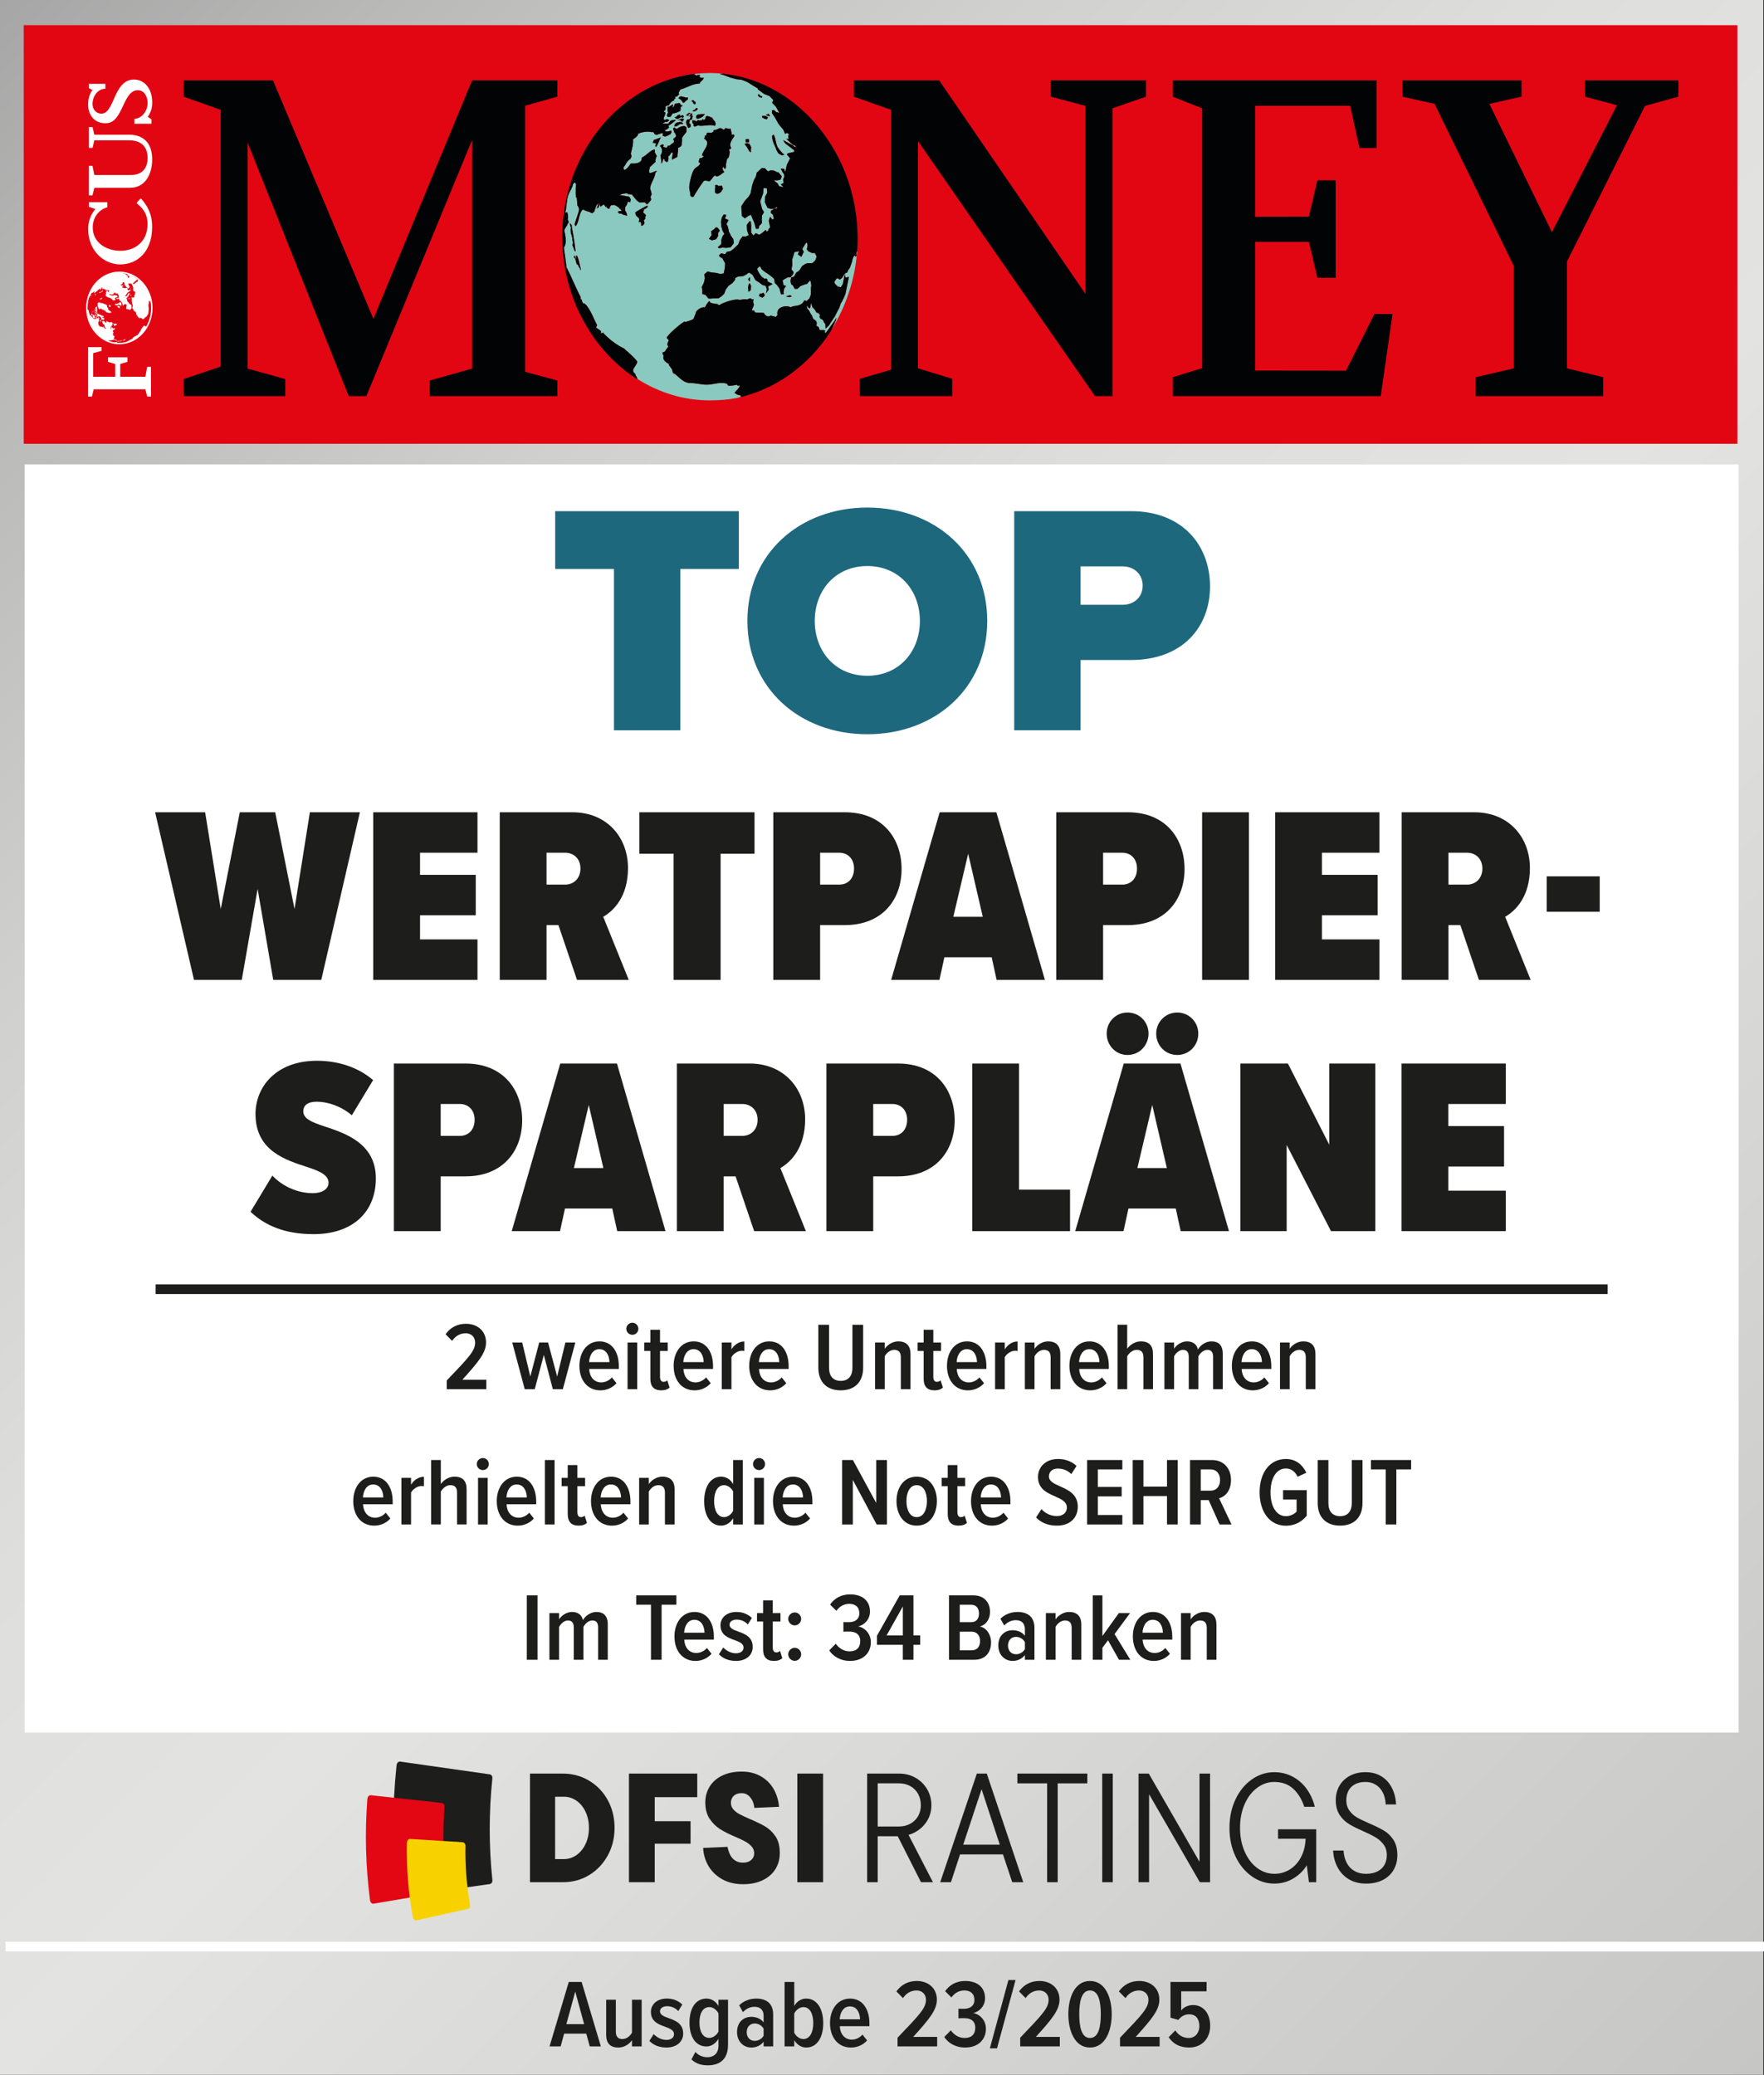 <?xml version="1.0" encoding="UTF-8"?><svg id="uuid-71135123-cb4a-40d4-af51-c2728b928460" xmlns="http://www.w3.org/2000/svg" xmlns:xlink="http://www.w3.org/1999/xlink" viewBox="0 0 182.52 214.697"><rect x="0" y="0" width="182.52" height="214.697" fill="#333333" stroke="none"/><defs><linearGradient id="uuid-17d9b025-08a6-460d-be75-492637f27176" x1="-8.064" y1="8.064" x2="190.506" y2="206.634" gradientUnits="userSpaceOnUse"><stop offset="0" stop-color="#a7a6a6"/><stop offset=".103" stop-color="#b9b9b8"/><stop offset=".262" stop-color="#d0d0cf"/><stop offset=".411" stop-color="#dededd"/><stop offset=".54" stop-color="#e3e3e2"/><stop offset="1" stop-color="#c6c6c5"/><stop offset="1" stop-color="#c6c6c5"/><stop offset="1" stop-color="#c6c6c5"/><stop offset="1" stop-color="#c6c6c5"/><stop offset="1" stop-color="#c6c6c5"/></linearGradient><clipPath id="uuid-722aa4d5-ef94-451f-b0bf-574b27c5c43a"><rect x="8.778" y="8.127" width="7.251" height="32.912" style="fill:none;"/></clipPath><clipPath id="uuid-6f70989c-f684-43c1-a3e2-fc330b93091e"><path d="M8.985,31.866c0,2.036,1.505,3.687,3.361,3.687s3.361-1.651,3.361-3.687-1.504-3.686-3.361-3.686-3.361,1.65-3.361,3.686" style="fill:none;"/></clipPath><clipPath id="uuid-c542a6eb-2270-4aae-b6ab-edbc2f0ec074"><rect x="8.778" y="8.127" width="7.251" height="32.912" style="fill:none;"/></clipPath></defs><rect width="182.443" height="214.697" style="fill:url(#uuid-17d9b025-08a6-460d-be75-492637f27176);"/><rect x="2.546" y="48.063" width="177.351" height="131.218" style="fill:#fff;"/><line x1=".575" y1="201.43" x2="182.52" y2="201.43" style="fill:none; stroke:#fff;"/><rect x="2.454" y="2.603" width="177.317" height="43.321" style="fill:#e20613;"/><path d="M58.247,22.819c.009-.097.027-.191.038-.287-.01.097-.029.19-.038.287Z" style="fill:#89c9bf;"/><path d="M58.941,29.759c-.048-.161-.096-.323-.14-.487.044.164.091.325.14.487Z" style="fill:#89c9bf;"/><path d="M58.284,26.5c-.019-.173-.035-.348-.049-.523.014.175.03.349.049.523Z" style="fill:#89c9bf;"/><path d="M60.605,15.389c.161-.276.33-.544.504-.809-.174.265-.344.532-.504.809Z" style="fill:#89c9bf;"/><path d="M58.169,24.524c0,.019.003.038.003.057-0-.022-.002-.045-.002-.067,0,.004-.001.007-.001.01Z" style="fill:#89c9bf;"/><path d="M59.9,16.729c.13-.275.271-.543.413-.809-.143.267-.284.534-.413.809Z" style="fill:#89c9bf;"/><path d="M58.47,21.191c.033-.181.08-.357.118-.537-.038.18-.085.355-.118.537Z" style="fill:#89c9bf;"/><path d="M59.305,18.143c.097-.261.205-.514.313-.768-.107.254-.217.507-.313.768Z" style="fill:#89c9bf;"/><path d="M58.826,19.632c.063-.231.14-.456.213-.683-.072.227-.149.451-.213.683Z" style="fill:#89c9bf;"/><path d="M58.523,28.085c-.033-.165-.06-.331-.088-.498.028.166.055.333.088.498Z" style="fill:#89c9bf;"/><path d="M80.05,39.787c-.054.029-.107.059-.161.087.054-.028.107-.058.161-.087Z" style="fill:#89c9bf;"/><path d="M81.147,39.142c-.015.01-.03.021-.045.03.015-.01.03-.021.045-.03Z" style="fill:#89c9bf;"/><path d="M59.394,31.099c-.032-.083-.059-.169-.089-.252.031.084.057.169.089.252Z" style="fill:#89c9bf;"/><path d="M76.578,41.07l.096-.13-.456-.121-.049-.089-.13-.033c-.201-.054.658-.616.441-.818l-.146.04-.114-.109c-.187.07-.732.156-.906.074l-.101-.182c-.865-.225-1.452.16-2.283.102-.534-.037-.993-.169-1.54-.169-.831,0-1.401-.983-1.717-.994l-.1-.183c.059-.081-.08-.157-.02-.237-.149-.093-.183-.304-.331-.397l-.035-.166c-.271-.162-.684-.412-.515-.833-.068-.09-.13-.226-.135-.345.106-.008.225-.077.303-.153-.007-.097.256-.341.303-.465l-.1-.182c.008-.146.072-.313.154-.425-.043-.111-.14-.208-.215-.289,0-.023.01-.051.03-.088h.002c.229-.4,1.613-1.557,1.821-1.596l.129.034c.24-.117.71-.155.837-.401.002-.038.01-.072.018-.109h.016c.05-.187.171-.346.181-.538.213-.285.58-.514.917-.46.079-.165.326-.598.474-.652l.1.182c.245.063.477.126.731.115l.051.09.131.034c.372-.265,1.707-.721,2.096-.54.184-.018.607-.118.761-.032.117-.058.245-.114.371-.138l.181.125.144-.039-.06.294.085.255c-.013.24-.186.406-.201.646l.211-.021.099.181c.187.095.681.022.942.088.061.212.291.346.476.359l.224-.097.522.137.175-.187c-.2-.879.921-1.063,1.396-.799.229-.27,1.007.032,1.383-.726l.26.068c.071-.086.157-.195.255-.244l.061-.167h.003l.093-.253.01-.387-.007-.31.047-.224-.056-.4-.05-.091-.065-.017-.27.318-.292.079-.369.136-.335.301-.275.005-.202-.363-.179-.124-.068-.329.072-.368.292-.08.199-.373h.003l.017-.029.321-.226.299-.466.322-.227.29-.079.34.011.146-.039.255-.245.139-.352-.034-.163-.133-.24h-.007l-.013-.024-.277.006-.374-.177-.167-.197.075-.368-.02-.24-.115-.107-.204.335-.206.335.15.271-.015.075-.045.092h-.001l-.186.381-.172-.14-.189-.108.056-.141.081-.202-.355.061-.144.04-.02.101-.023.114-.185.571.023.551-.089.441.215.29-.022.105h-.002l-.021.111-.273.318-.275.005-.305.154-.241.169.07.33.036.164.259.068-.19.26-.074.369.019.238-.274.006-.121-.419-.035-.165-.264-.38-.231-.216-.055-.403-.231-.215-.296-.233-.179-.126-.053-.035h-.009l-.299-.207-.247-.211-.084-.187-.114-.106-.255.243.035.165.164.295h.002l.033.061.215.291.294.231.212-.022.114.108-.03.148.18.124.376.176-.162.114-.304.153.068.328-.285.392.09-.443-.134-.344-.325-.085-.296-.234-.426-.266-.148-.273-.152-.272-.257-.177h-.007l-.094-.065-.093.065h-.007l-.221.154-.305.153-.485.029-.306.154-.045.221-.27.319-.401.283-.285.39-.156.425-.256.244-.149.106h-.009l-.162.114-.552.013-.209.022-.275.007-.13-.156h-.003l-.195-.236-.326-.085.009-.387-.069-.33.235-.481.091-.442-.056-.401.135-.124h.007l.193-.171.391.101.471.046.098.025h.022l.335.089.356-.063.005-.026h.001l.098-.483.041-.532-.3-.546-.131-.033-.228-.216.254-.242.391.101.08-.111h.004l.104-.141.353-.062.321-.226.255-.246.255-.242.155-.427.285-.39.34.011.305-.153-.056-.171h-.013l-.108-.325-.025-.552.284-.391.131.033.039.477-.01.387.006.311.033.044h.018l.171.233.242-.233h.041l.347.164.232-.164h.01l.408-.349.1.18.16-.112.029-.147.175-.188-.071-.329-.069-.329.046-.222.11-.203.215.289.16-.112-.084-.257-.021-.239-.016.074-.179-.124-.019-.238.159-.114.072-.05h.038l-.038-.001.088-.064.21-.021.145-.04-.057-.123-.234.152-.361.059-.369-.122-.285-.619.015-.074.025-.459.22-.41-.028-.345h-.008l-.01-.125-.34-.009-.012.126h.005l-.029.398-.155.425-.154.425.206.825h.018l.016.016.151.275-.11.202-.096.131-.023.46.019.237-.031.148-.255.244-.06.294-.275.008-.155-.586-.184-.437-.185-.438-.305.153-.32.228-.296-.233-.041-.477-.01-.225h.018l-.018-.001-.015-.324.3-.467.097-.132.349-.373.204-.335.089-.435h-.003l.015-.073.075-.369.169-.498.221-.409.074-.368.255-.245.114-.109h.011l.134-.127.34.013.106.115h.003l.168.183.065.017.225-.097.34.012.31.159.196.051.33.397-.14.352-.356.061-.342-.011.411.339.149.274.066.017.39.101-.279-.305.305-.154-.071-.328.14-.352-.045-.239-.125-.137-.169-.333h-.001l-.041-.083.339.011.025.065.108.274.055-.274h.005l.092-.457.345-.684-.33-.398.096-.13.646-.14.028-.151-.653-.513h-.012l-.228-.181-.115-.106-.101-.181-.05-.091.8.441.198.115h.015l.042.025.116.109.13.033.115.107.204.245-.405-.516h-.013l-.01-.015-.195-.053-.115-.105-.577-.539.131.033.129.037-.054-.406.145-.039-.231-.216-.225.096-.186-.436-.008-.009h-.01l-.483-.582-.348-.635-.294-.436h-.009l-.022-.032-.003-.313.21-.022.23.215.326.086-.351-.636-.396-.415.126-.276-.26-.273h.003l-.136-.142-.572-.226-.655-.482.016-.075-.672-.41-.424-.264-.571-.227-.535-.063-.651-.171-.635-.243-.455-.119.352-.034c-.445-.045-.892-.077-1.344-.075-.547.002-1.087.038-1.62.102l-.002.057c.072.017.154.037.18.126l.226-.096.195.049-.096.131c-.016-.007.084.163.456.12.011.132-.273.402-.365.447l-.031.148c-.755.017-1.314.43-2.047.63.012.133-.231.235-.105.516l-.16.114-.015.072-.291.079.042.037h-.003l.076.071-.162.115-.029.147c-.222.04-.423.259-.511.487l-.21.024-.16.113c.039.086.043.224.006.311l-.176.187.181.124c-.003.029-.007.057-.011.081h.006c-.041.194-.173.356-.189.562l.115.111.226-.1c.088-.002.193.066.245.143l-.24.169-.13-.033-.305.153c.137.06.482.073.616.005l.188-.26c.174-.072.384-.107.566-.084-.25.252-.53.437-.815.639l.114.107c-.06.096-.156.178-.259.24-.003.001-.004.002-.006.004h-.003c-.068.039-.141.072-.205.094l.179.123c.167-.003.342-.047.502-.102l.035.165-.11.204c-.172.092-.351.179-.53.249l-.261-.068-.004-.311c-.224.05-.448.128-.661.216l-.246-.142.015-.074-.18-.126-.079.058c-.265-.145-1.193-.015-1.407.176l-.03.147c-.144.157-.317.309-.496.412.028.225.01.429-.027.628h.006c-.051.28-.141.551-.204.85l.082.268-.125.278c-.413.235-.442.575-.731.896l.065.192h-.001l.018.054c.051-.004.103-.028.155-.061h.013c.202-.14.411-.441.52-.606.379-.008.835.053,1.097-.334l.06-.296c.485-.187.853-.785,1.332-.818l.004.313.2.362c-.079.126-.18.434-.12.589l-.591.547c-.024.072-.045.16-.06.248h-.004c-.018.12-.021.245.007.35.299.068.51-.213.791-.182l-.176.189c-.052.578-.527,1.109-.541,1.645.008.017.015.038.022.056h.01c.06.168.102.347.13.522l-.126.276.086.258c-.115.19-.277.37-.445.504l-.231-.216c-.162-.003-.326.005-.486.029-.384-.164-.58-.535-.856-.846l-.405-.029-.051-.09c-.258.017-.559.042-.79.182l.991.181.15.272-.06.296-.26-.069c.002.181-.128.446-.25.557l-.008.247h-.48c-.03-.031-.062-.055-.097-.066-.012-.131-.439-.345-.538-.396-.403.079-.235-.106-.533.304.034-.027.114-.05.053.035-.09.123-.257,0-.326-.085l-.035-.164-.031.148c-.312-.335-.102-.369-.535-.063l-.114-.108.043-.222c-.083.111-.146.28-.154.425-.051.004-.305.154-.305.154.042-.039.095-.078.15-.107.022-.172.08-.378.181-.506-.095.049-.179.152-.249.236-.039.142-.115.27-.16.415-.016.052-.027.108-.032.167-.063.101-.2.236-.32.227-.241-.219-.575-.152-.816-.37l-.145.04c-.387.448-.296,1.234-.687,1.684l-.099-.181c.096-.48.409-1.125.458-1.565l-.001-.002c.001-.006.003-.013.003-.02-.029-.133-.088-.303-.184-.395.004-.06-.043-.781-.068-.844l-.065.037c-.036-.195-.046-.534-.034-.844h-.005c.008-.199.025-.388.049-.513-.032-.058-.084-.221-.164-.199l-.176.187c-.012.069-.019.158-.044.221-.043.108-.092.203-.14.296h.005c-.112.207-.231.402-.319.685-.126.411-.141.968-.216,1.389h.001c-.02.112-.045.215-.076.302.073.019.152.058.209-.022.055.252.139.534.045.788l.103.182c.001.172-.16.253-.156.426-.066.018-.275.399-.301.463.014.106.035.218.055.33h.009c.089.506.18,1.059-.1,1.497.009.094.036.307.072.565h.004c.078.566.192,1.346.214,1.653l-.012-.16c.032.039.142.263.286.571h.003c.349.749.896,1.978,1.052,2.259.04.073.078.145.102.222h.001v.005c.017.059.025.118.017.189l.114.105c.007.121.067.257.135.348.309-.035.73.76,1.051,1.422h-.013c.182.379.331.713.409.823l-.03.148c-.075-.019-.082.098-.03.147.09.083.256.167.36.251l.116.107-.045.22c.074-.008.17-.036.224-.096.15.164.301.319.46.467h.006c.525.491,1.105.895,1.732,1.191.008.04,1.138.954,1.368,1.367-.113.538-.792.838-.193,1.269l-.016.075c.037.066.185.291.202.363.004.018 0.0.038-.001.059,2.226,1.413,4.79,2.234,7.519,2.227.912-.002,1.824-.056,2.696-.229.192-.038.377-.096.567-.142.002-.008.002-.021.006-.024l-.145.039ZM81.611,30.588l.145-.04.181.125-.262.072h-.02l-.01.002-.009-.002h-.021l-.294-.076.29-.08ZM78.643,30.356l.131.033.224-.094.151.271-.188.179h-.007l-.062.06-.125-.06h-.012l-.237-.11.125-.279ZM77.452,28.801l.162-.112-.027.458-.165-.199.03-.147ZM77.463,29.425l.094-.129.15.27-.024.461-.24.171-.039-.476.059-.297ZM80.058,13.924l.136.345.035.163.07.331.082.284h.01l.037.133.266.379.28.308.179.125-.224.096-.311-.158-.114-.108-.201-.363-.034-.164-.052-.091-.063-.151h-.009l-.121-.283-.12-.419-.005-.313.16-.112ZM79.308,11.868l.225-.096.15.273-.326-.084-.114-.107.066.016ZM79.212,12l.245.141-.111.207-.259-.07-.246-.143.031-.146.34.011ZM78.508,9.723l.165.198.195.052-.022.108h-.004l-.007.038-.129-.034-.014-.005h.001l-.115-.029-.166-.199.095-.13ZM77.36,14.383l.132.034.004.311-.34-.012-.005-.308.209-.025ZM77.273,14.805l.259.07.09.172h.01l.091.178-.026.229.003.312-.178-.125-.202-.361-.16-.23h-.011l-.103-.148.226-.098ZM59.209,24.821c.049-.134-.051-.348-.064-.49-.029-.033-.05-.103-.066-.184h-.011c-.036-.209-.033-.502.009-.603-.078-.139-.114-.317-.131-.483.018.082.293.234.2.362.014.014.068.318.131.709h.01c.114.702.252,1.67.247,1.784l.049.091-.131-.036c-.002-.046-.189-.562-.219-.6l.06-.294-.085-.256ZM60.073,27.989c-.019-.123-.089-.315-.2-.364l-.035-.164c-.039-.048-.116-.131-.181-.124-.042-.194-.092-.613-.269-.693l.045-.221c.068.092.103.234.134.345l.065.018c-.048-.108-.035-.279.011-.385.262.315.308,1.042.461,1.442l-.031.146ZM64.287,22.085l-.211.021-.164-.198c.088-.052.321-.1.419-.046-.023-.066-.067-.144-.12-.201h.479l-.003.139c.104.133.196.347.194.529-.197-.079-.431-.079-.594-.244ZM66.78,22.625l-.175.186c.07.066.074.239.07.33-.062.101-.2.238-.32.227-.003-.135-.017-.276-.055-.402l-.21.02.062-.296c-.088-.297-.454-.262-.4-.724.045-.041.254-.17.487-.303l.395-.002-.074.36c.115.043.244.175.281.307l-.096.13.035.165ZM66.635,21.654l-.001.008h-.397c.314-.178.674-.369.749-.384l.05.092c-.086.137-.255.255-.401.284ZM74.097,24.754l-.435.12-.31-.162.285-.39-.024-.176h-.009l-.03-.211.321-.227.174-.189.196.051.216.292-.19.26v.009h.006l.005.289-.205.334ZM73.981,19.595l.002-.051.03-.148-.019-.238.209-.021.116.105.275-.005.08-.056.135.346-.037.06-.162.267-.241.17-.211.023-.18-.126.01-.326h-.006ZM75.744,25.419l-.176.186-.421.044-.404-.027-.355.061-.117-.106.336-.3.03-.147-.006-.314.156-.424.176-.189-.032-.057h-.015l-.161-.292-.12-.418-.04-.476.091-.444.205-.334.065.018.196.052-.141.351.376.176-.22.408.149.272.105.492.076.181h.015l.101.244.266.381.055.401-.189.262ZM74.828,13.394h.013c.015.009.028.021.043.029l.042-.029.111-.08.015-.073c.154.041.384.15.536.063l.019.091h.006l.12.563c.053-.031.153-.055.211-.021l.035.164c-.181.244-.447.612-.425.947h.008c.007.098.038.196.106.286l-.242.17.086.254-.106.517-.176.186c-.054.269-.153.554-.1.83l-.111.203-.114-.106-.036-.167-.109.206c.004.033.012.069.024.107.034.105.092.212.172.248-.208.146-.611.509-.851.475l-.114-.106c-.272.148-.415.548-.607.618-.179-.048-.348-.111-.534-.061-.073.053-.363.474-.628.882h.002c-.219.338-.418.667-.459.766l-.145.039-.181-.126c-.015-.32-.073-.481-.1-.672h-.008c-.026-.174-.026-.371.047-.731.158-.774.303-1.14.445-1.34h.008c.211-.291.413-.224.636-.623l-.181-.124.094-.397.259-.045.189-.192-.194-.051c-.005-.251.359-.656.498-1.042h-.006c.055-.161.074-.314.01-.453-.062-.045-.138-.118-.165-.199l-.13-.035.11-.202-.05-.092.226-.096-.05-.09.095-.13c.213-.124.338.151.645-.144l.031-.147c.142-.005.244-.031.325-.065.247-.101.289-.255.656-.004ZM73.692,12.185c.096.249.462.455.321.783l-.08.056c-.39-.214-1.386.118-1.702-.056-.118.058-.244.112-.371.136l-.116-.105.03-.15-.114-.108c-.038-.087-.044-.223-.006-.312.119.056.28.065.406.028l-.16.115.21-.023.095-.13c.119.054.281.064.405.028l.096-.132.115.109.16-.115c-.009-.55.49-.182.711-.124ZM72.932,11.799c-.14.281-.573.521-.851.476-.273-.605.689-.429.851-.476ZM72.183,11.281c-.062.181-.38.257-.531.25l.095-.13.145-.038c.054-.099.241-.315.291-.082ZM71.756,10.359c.022.101.157.18.231.217l-.046.22c-.087,0-.192-.066-.246-.142l.016-.074-.179-.126c.055-.059.152-.086.224-.095ZM71.327,11.651l.05.09h.02l.015.004c.026-.016.052-.034.078-.051.004.017.012.033.021.047h.008c.018.026.044.044.071.05l.085.024-.078.056-.028.127c.038-.013.074-.022.109-.028l-.074.369-.228.095-.059.296.116.108c.038.085.045.222.004.311l-.224.096c-.131-.237-.356-.65-.096-.878l.21-.023c.067-.061.127-.18.126-.278.018-.02.045-.032.069-.043-.106.02-.227.013-.328-.025h-.002l-.194-.052.095-.131.08-.057.021-.014h-.002l.133-.095ZM70.24,10.08h.003l.005-.018.225-.098.448.117h-.001l.137.038c.004-.018.014-.033.029-.038h.061c.028.014.047.038.04.071l-.03.148c-.123.087-.256.159-.336.3l-.144.039c-.092-.162-.27-.434-.461-.429l.026-.129ZM69.397,12.072c-.136.018-.329.085-.391-.102.003-.074.03-.152.066-.224h-.006c.023-.045.049-.087.073-.124-.178-.321.018-.333-.089-.568.204.029.37-.135.53-.25l.066.017-.061.294.16-.112c-.001-.099.058-.219.125-.278l.146-.04-.031.148.094-.13c.077-.045.198-.049.276-.007.041.124.179.235.295.233-.096.048-.204.138-.254.244.01.049.063.12.114.107-.076.047-.167.077-.259.097.059,0,.115.009.163.035l-.015.072c-.266.115-.519.245-.805.255l-.001.001h.002c-.079.098-.145.215-.2.332ZM69.793,12.147c.108-.022.277-.101.321-.228l.291-.079-.095.13c.095.054.258-.036.353-.063l.101.182-.161.114-.114-.108c-.11.097-.253.167-.387.209-.107-.003-.228-.085-.309-.157ZM70.779,12.356l-.096.129-.096.131-.113-.107-.115-.107-.145.038-.067-.017.227-.096.145-.04.144-.038.116.108ZM69.873,12.795l.16-.115.21-.022.08-.057.13.034.066.017.18.125-.079.057-.276.006-.321.225-.21.023-.049-.09.11-.204ZM67.841,15.225l-.035-.164.005-.01h-.007l.104-.191-.392-.102c.069-.06.128-.179.126-.277.245-.048.501-.19.74-.274-.183.29-.218.575-.398.84h.007c-.042.06-.091.118-.152.178ZM68.349,16.06c.203-.27.221-.759-.081-.953l.081-.057h-.004l.154-.109.196.051-.03.054h.007l-.08.147.391.102.112-.205.209-.021c.007-.007.014-.012.022-.019h-.004c.114-.097.227-.251.373-.262l.045-.221-.1-.181c.125-.07.244-.183.335-.3-.052-.065-.076-.173-.085-.256l-.115-.108c-.024-.112-.088-.214-.11-.324h-.006c-.006-.023-.009-.05-.009-.075.003-.109.261-.192.21-.039l.194.05c.216-.184.776-.47.986-.13-.02.05-.021.119-.019.19h.007c.004.114.02.229-.009.266-.169.234-.323.371-.473.653.081.183-.038.413.008.623-.01.041-.028.078-.048.112h.008c-.082.134-.224.234-.365.243.066.287-.077.609-.05.92-.165.147-.381.175-.546.323-.05-.229.026-.46.072-.683l-.116-.107c-.086.118-.25.406-.365.449.041.178.028.472-.12.59l-.245-.14-.036-.168-.13-.033c-.012.167-.071.373-.171.499-.008-.287-.07-.589-.093-.88Z" style="fill:#89c9bf;"/><path d="M88.608,26.194l-.018.09.035.165-.096.13-.05-.091-.049-.089-.015.074-.016.074-.049-.09-.155.425-.045.221-.171.498-.015.074-.19.262-.126.276-.145.041-.011.013h-.006l-.157.169-.206.333-.239.172-.182-.126-.121-.01-.225.32-.019.139.051.091.164.199.066.016.1.181.096-.13.049.091.132.034.204-.335.105-.516.106-.515.069.328.132.035.159-.113.051.091-.105.516-.105.515-.031.149-.106.516-.132.331h-.003l-.007.014-.234.483-.095.13-.171.5-.22.408-.235.483-.03.047h-.016l-.27.419-.094.13-.205.335-.336.301-.015.073-.005-.311-.019-.239-.166-.198.016-.073-.166-.199-.195-.051.015-.074-.116-.107.001-.004h.015l.045-.217-.164-.199-.196-.051-.151-.273-.279-.304-.121-.421-.105.516-.08.058c-.114-.084-.167-.225-.28-.308l.069.331c.178.127.304.448.416.651l.065.017c.008.07.028.134.056.197l-.015.003c.038.079.085.156.131.236.233.061.411.324.285.619l.049.091c.346.09.108.189.33.397.035.032.734-.105.469.22.034.03.083.138.167.023l.285-.39c.133-.182.232-.349.379-.522l.19-.26.112-.203.061-.089.034-.045-.022.099-.019.098c-.012.062-.017.092-.051.143-.071.097-.062.192-.125.277-.094.13-.116.294-.204.439-.016.026-.037.07-.059.121,1.444-2.326,2.384-5.061,2.62-8.017l-.033-.045-.04.195Z" style="fill:#89c9bf;"/><path d="M78.856,40.357c-.077.033-.154.065-.232.097.078-.031.155-.064.232-.097Z" style="fill:#89c9bf;"/><path d="M60.093,32.661c-.042-.084-.085-.167-.126-.251.041.085.083.168.126.251Z" style="fill:#89c9bf;"/><path d="M77.581,40.825c-.085.027-.171.052-.257.077.086-.025.171-.05.257-.077Z" style="fill:#89c9bf;"/><path d="M77.822,8.284c.126.043.247.097.372.143-.124-.047-.246-.1-.372-.143Z" style="fill:#89c9bf;"/><path d="M88.544,22.027c.042.298.09.593.118.895-.027-.302-.076-.598-.118-.895Z" style="fill:#89c9bf;"/><path d="M88.268,20.52c.058.254.122.506.169.764-.047-.258-.111-.51-.169-.764Z" style="fill:#89c9bf;"/><path d="M86.783,16.374c.026.051.053.101.078.153-.025-.051-.052-.102-.078-.153Z" style="fill:#89c9bf;"/><path d="M87.391,17.716c.048.118.099.234.145.354-.046-.119-.097-.235-.145-.354Z" style="fill:#89c9bf;"/><path d="M87.884,19.095c.059.189.124.376.178.568-.054-.192-.118-.379-.178-.568Z" style="fill:#89c9bf;"/><path d="M88.741,24.524c-.001-.233-.025-.459-.034-.69.01.246.032.488.032.737,0-.016.002-.031.002-.047Z" style="fill:#89c9bf;"/><path d="M61.418,14.123c.186-.264.379-.52.578-.771-.199.251-.392.507-.578.771Z" style="fill:#89c9bf;"/><path d="M71.567,12.02l.004-.022c-.017.006-.03.016-.047.027.014-.005.03-.002.043-.005Z" style="fill:#89c9bf;"/><path d="M71.435,11.829l.08-.057-.065-.016-.035-.009c-.097.065-.192.132-.252.243.01.006.023.006.033.011l.209-.023.03-.148Z" style="fill:#89c9bf;"/><path d="M67.22,9.063c.128-.064.253-.135.382-.195-.13.06-.254.131-.382.195Z" style="fill:#89c9bf;"/><path d="M65.786,9.888c.182-.118.362-.24.548-.35-.187.11-.366.232-.548.35Z" style="fill:#89c9bf;"/><path d="M79.258,8.868c.047.022.093.048.14.07-.047-.023-.093-.048-.14-.07Z" style="fill:#89c9bf;"/><path d="M63.365,11.832c.212-.208.428-.413.651-.608-.223.195-.438.4-.651.608Z" style="fill:#89c9bf;"/><path d="M62.337,12.937c.204-.241.414-.475.63-.703-.217.228-.426.462-.63.703Z" style="fill:#89c9bf;"/><path d="M64.511,10.814c.207-.167.414-.333.628-.489-.215.156-.421.322-.628.489Z" style="fill:#89c9bf;"/><path d="M68.886,8.344c.018-.006.036-.015.054-.021-.018.006-.035.015-.054.021Z" style="fill:#89c9bf;"/><path d="M74.891,7.628c.286.031.566.086.848.135-.282-.049-.562-.104-.848-.135Z" style="fill:#89c9bf;"/><path d="M76.358,7.87c.213.047.42.113.629.17-.21-.058-.417-.122-.629-.17Z" style="fill:#89c9bf;"/><path d="M72.706,12.315l-.096.132c-.124.036-.286.027-.405-.028l-.095.13-.21.023.16-.115c-.125.037-.287.028-.406-.028-.039.089-.032.225.006.312l.114.108-.03.15.116.105c.126-.023.253-.077.371-.136.316.175,1.312-.158,1.702.056l.08-.056c.141-.329-.225-.534-.321-.783-.221-.058-.72-.425-.711.124l-.16.115-.115-.109Z" style="fill:#020304;"/><path d="M70.675,10.638l.144-.039c.08-.141.213-.213.336-.3l.03-.148c.006-.033-.013-.057-.04-.071h-.061c-.015.005-.025.02-.029.038l-.137-.038h.001l-.448-.117-.225.098-.005.018h-.003l-.026.129c.191-.005.369.267.461.429Z" style="fill:#020304;"/><path d="M71.696,10.654c.054.076.159.142.246.142l.046-.22c-.074-.037-.209-.115-.231-.217-.072.009-.17.036-.224.095l.179.126-.016.074Z" style="fill:#020304;"/><path d="M71.892,11.363l-.145.038-.095.13c.15.007.469-.069.531-.25-.05-.233-.237-.017-.291.082Z" style="fill:#020304;"/><path d="M71.175,11.76l-.08.057-.095.131.194.052h.002c-.01-.004-.023-.004-.033-.011.06-.111.155-.178.252-.243l.035.009.065.016-.08.057-.03.148-.209.023c.102.038.222.044.328.025.017-.011.03-.021.047-.027l.028-.127.078-.056-.085-.024c-.028-.006-.053-.024-.071-.05h-.008c-.01-.014-.018-.03-.021-.047-.025.017-.051.035-.078.051l-.015-.004h-.02l-.05-.09-.133.095h.002l-.021.014Z" style="fill:#020304;"/><path d="M71.524,12.024c-.024.011-.051.023-.069.043.001.098-.059.217-.126.278l-.21.023c-.261.229-.036.642.096.878l.224-.096c.041-.089.034-.226-.004-.311l-.116-.108.059-.296.228-.095.074-.369c-.035.005-.071.014-.109.028l-.004.022c-.013.003-.029,0-.043.005Z" style="fill:#020304;"/><polygon points="75.612 24.375 75.511 24.131 75.496 24.131 75.419 23.951 75.314 23.458 75.165 23.187 75.385 22.778 75.01 22.602 75.151 22.251 74.954 22.2 74.89 22.182 74.685 22.517 74.594 22.96 74.634 23.436 74.754 23.855 74.915 24.147 74.93 24.147 74.963 24.204 74.786 24.393 74.63 24.817 74.637 25.13 74.607 25.277 74.271 25.577 74.387 25.683 74.743 25.622 75.146 25.65 75.567 25.606 75.744 25.419 75.933 25.157 75.878 24.756 75.612 24.375" style="fill:#020304;"/><path d="M72.081,12.275c.278.045.712-.195.851-.476-.162.047-1.124-.129-.851.476Z" style="fill:#020304;"/><path d="M73.817,13.611c-.306.294-.432.019-.645.144l-.095.13.05.09-.226.096.05.092-.11.202.13.035c.027.081.103.153.165.199.064.138.045.292-.01.453h.006c-.138.386-.502.791-.498,1.042l.194.051-.189.192-.259.045-.094.397.181.124c-.223.398-.425.331-.636.623h-.008c-.142.2-.288.565-.445,1.34-.073.36-.073.557-.047.731h.008c.028.191.085.353.1.672l.181.126.145-.039c.041-.099.24-.428.459-.766h-.002c.265-.408.555-.829.628-.882.186-.05.355.014.534.061.193-.07.335-.47.607-.618l.114.106c.24.035.643-.329.851-.475-.08-.036-.138-.143-.172-.248-.012-.038-.019-.074-.024-.107l.109-.206.036.167.114.106.111-.203c-.053-.275.046-.56.1-.83l.176-.186.106-.517-.086-.254.242-.17c-.068-.09-.099-.187-.106-.286h-.008c-.021-.335.244-.703.425-.947l-.035-.164c-.058-.034-.158-.011-.211.021l-.12-.563h-.006l-.019-.091c-.152.088-.382-.021-.536-.063l-.015.073-.111.08-.042.029c-.015-.008-.029-.02-.043-.029h-.013c-.367-.251-.409-.097-.656.004-.08.034-.182.06-.325.065l-.031.147Z" style="fill:#020304;"/><path d="M70.489,12.096l.114.108.161-.114-.101-.182c-.095.027-.258.117-.353.063l.095-.13-.291.079c-.044.128-.213.206-.321.228.082.073.203.154.309.157.134-.042.277-.112.387-.209Z" style="fill:#020304;"/><path d="M68.383,14.207c-.239.084-.495.225-.74.274.002.098-.057.217-.126.277l.392.102-.104.191h.007l-.005.01.035.164c.061-.06.109-.118.152-.178h-.007c.179-.265.214-.55.398-.84Z" style="fill:#020304;"/><path d="M68.743,16.474l.036.168.245.14c.148-.118.161-.412.12-.59.115-.043.279-.33.365-.449l.116.107c-.046.222-.122.454-.072.683.166-.148.382-.176.546-.323-.028-.311.116-.633.05-.92.141-.009.283-.109.365-.243h-.008c.021-.034.038-.071.048-.112-.046-.21.073-.44-.008-.623.151-.282.304-.418.473-.653.029-.037.013-.152.009-.266h-.007c-.003-.071-.001-.14.019-.19-.21-.34-.77-.054-.986.13l-.194-.05c.051-.153-.208-.07-.21.039,0,.025.003.052.009.075h.006c.022.11.086.212.11.324l.115.108c.008.084.033.191.085.256-.091.117-.21.231-.335.3l.1.181-.045.221c-.146.011-.259.165-.373.262h.004c-.008.007-.015.012-.022.019l-.209.021-.112.205-.391-.102.08-.147h-.007l.03-.054-.196-.051-.154.109h.004l-.081.057c.302.193.283.683.081.953.024.291.085.593.093.88.1-.126.159-.332.171-.499l.13.033Z" style="fill:#020304;"/><path d="M88.707,23.834c-.013-.305-.018-.611-.045-.912-.028-.302-.076-.598-.118-.895-.035-.248-.063-.498-.107-.743-.047-.258-.111-.51-.169-.764-.065-.287-.128-.575-.206-.857-.053-.192-.118-.379-.178-.568-.108-.346-.221-.689-.349-1.025-.045-.119-.097-.235-.145-.354-.164-.405-.338-.801-.529-1.189-.025-.051-.052-.102-.078-.153-1.659-3.293-4.262-5.931-7.386-7.436-.047-.023-.092-.048-.14-.07-.348-.163-.704-.306-1.064-.441-.124-.046-.246-.1-.372-.143-.274-.093-.555-.168-.835-.244-.21-.057-.416-.123-.629-.17-.204-.045-.412-.072-.619-.107-.282-.049-.561-.104-.848-.135-.013-.002-.026-.005-.04-.006l-.027.003-.352.034.455.119.635.243.651.171.535.063.571.227.424.264.672.41-.016.075.655.482.572.226.136.142h-.003l.26.273-.126.276.396.415.351.636-.326-.086-.23-.215-.21.022.003.313.022.032h.009l.294.436.348.635.483.582h.01l.008.009.186.436.225-.096.231.216-.145.039.054.406-.129-.037-.131-.033.577.539.115.105.195.053.01.015h.013l.405.516-.204-.245-.115-.107-.13-.033-.116-.109-.042-.025h-.015l-.198-.115-.8-.441.05.091.101.181.115.106.228.181h.012l.653.513-.028.151-.646.14-.096.13.33.398-.345.684-.092.457h-.005l-.055.274-.108-.274-.025-.065-.339-.011.041.083h.001l.169.333.125.137.045.239-.14.352.071.328-.305.154.279.305-.39-.101-.066-.017-.149-.274-.411-.339.342.011.356-.061.14-.352-.33-.397-.196-.051-.31-.159-.34-.012-.225.097-.065-.017-.168-.183h-.003l-.106-.115-.34-.013-.134.127h-.011l-.114.109-.255.245-.074.368-.221.409-.169.498-.075.369-.015.073h.003l-.089.435-.204.335-.349.373-.097.132-.3.467.015.324.018.001h-.018l.01.225.041.477.296.233.32-.228.305-.153.185.438.184.437.155.586.275-.008.06-.294.255-.244.031-.148-.019-.237.023-.46.096-.131.11-.202-.151-.275-.016-.016h-.018l-.206-.825.154-.425.155-.425.029-.398h-.005l.012-.126.34.009.01.125h.008l.028.345-.22.41-.025.459-.015.074.285.619.369.122.361-.059.234-.152.057.123-.145.04-.21.021-.088.064.038.001h-.038l-.072.05-.159.114.019.238.179.124.016-.074.021.239.084.257-.16.112-.215-.289-.11.203-.046.222.069.329.071.329-.175.188-.029.147-.16.112-.1-.18-.408.349h-.01l-.232.164-.347-.164h-.041l-.242.233-.171-.233h-.018l-.033-.044-.006-.311.01-.387-.039-.477-.131-.033-.284.391.025.552.108.325h.013l.056.171-.305.153-.34-.011-.285.39-.155.427-.255.242-.255.246-.321.226-.353.062-.104.141h-.004l-.08.111-.391-.101-.254.242.228.216.131.033.3.546-.041.532-.098.483h-.001l-.005.026-.356.063-.335-.089h-.022l-.098-.025-.471-.046-.391-.101-.193.171h-.007l-.135.124.056.401-.091.442-.235.481.069.33-.009.387.326.085.195.236h.003l.13.156.275-.007.209-.022.552-.013.162-.114h.009l.149-.106.256-.244.156-.425.285-.39.401-.283.27-.319.045-.221.306-.154.485-.029.305-.153.221-.154h.007l.093-.065.094.065h.007l.257.177.152.272.148.273.426.266.296.234.325.085.134.344-.09.443.285-.392-.068-.328.304-.153.162-.114-.376-.176-.18-.124.03-.148-.114-.108-.212.022-.294-.231-.215-.291-.033-.061h-.002l-.164-.295-.035-.165.255-.243.114.106.084.187.247.211.299.207h.009l.053.035.179.126.296.233.231.215.055.403.231.216.264.38.035.165.121.419.274-.006-.019-.238.074-.369.19-.26-.259-.068-.036-.164-.07-.33.241-.169.305-.154.275-.005.273-.318.021-.111h.002l.022-.105-.215-.29.089-.441-.023-.551.185-.571.023-.114.02-.101.144-.04.355-.061-.081.202-.056.141.189.108.172.14.186-.381h.001l.045-.092.015-.075-.15-.271.206-.335.204-.335.115.107.02.24-.075.368.167.197.374.177.277-.006.013.024h.007l.133.24.034.163-.139.352-.255.245-.146.039-.34-.011-.29.079-.322.227-.299.466-.321.226-.017.029h-.003l-.199.373-.292.08-.072.368.068.329.179.124.202.363.275-.005.335-.301.369-.136.292-.079.27-.318.065.017.05.091.056.4-.047.224.007.31-.01.387-.093.253h-.003l-.061.167c-.098.05-.184.158-.255.244l-.26-.068c-.376.758-1.154.456-1.383.726-.475-.264-1.596-.081-1.396.799l-.175.187-.522-.137-.224.097c-.185-.013-.415-.147-.476-.359-.261-.066-.755.006-.942-.088l-.099-.181-.211.021c.015-.24.188-.406.201-.646l-.085-.255.06-.294-.144.039-.181-.125c-.125.024-.253.079-.371.138-.154-.086-.578.014-.761.032-.39-.181-1.724.276-2.096.54l-.131-.034-.051-.09c-.253.011-.486-.052-.731-.115l-.1-.182c-.148.054-.395.487-.474.652-.338-.054-.704.175-.917.46-.01.192-.132.351-.181.538h-.016c-.008.037-.016.071-.018.109-.127.246-.597.284-.837.401l-.129-.034c-.208.039-1.592,1.195-1.821,1.596h-.002c-.02.037-.03.065-.03.088.076.082.172.178.215.289-.083.112-.146.279-.154.425l.1.182c-.047.125-.309.368-.303.465-.079.076-.197.146-.303.153.005.119.067.255.135.345-.169.421.244.672.515.833l.035.166c.148.093.181.304.331.397-.06.08.079.156.02.237l.1.183c.316.011.886.994,1.717.994.547,0,1.006.132,1.54.169.831.058,1.418-.327,2.283-.102l.101.182c.174.082.719-.004.906-.074l.114.109.146-.04c.217.202-.642.764-.441.818l.13.033.049.089.456.121-.096.13.145-.039c-.004.003-.004.016-.006.024-.003.011-.007.017-.007.032.208-.051.409-.124.614-.184.086-.025.171-.05.257-.077.353-.111.7-.234,1.043-.372.078-.031.155-.064.232-.097.35-.148.695-.307,1.033-.482.054-.028.107-.058.161-.087.358-.191.709-.394,1.051-.615.015-.01.03-.021.045-.03,1.919-1.247,3.585-2.931,4.858-4.947.019-.049.038-.093.056-.133.022-.051.043-.095.059-.121.088-.145.111-.309.204-.439.062-.085.053-.18.125-.277.035-.051.039-.08.051-.143l.019-.098.022-.099-.034.045-.061.089-.112.203-.19.26c-.147.173-.246.34-.379.522l-.285.39c-.085.115-.133.007-.167-.023.265-.325-.433-.188-.469-.22-.223-.208.016-.307-.33-.397l-.049-.091c.126-.294-.052-.557-.285-.619-.045-.08-.093-.158-.131-.236l.015-.003c-.028-.063-.049-.127-.056-.197l-.065-.017c-.111-.203-.237-.524-.416-.651l-.069-.331c.114.083.167.224.28.308l.08-.058.105-.516.121.421.279.304.151.273.196.051.164.199-.045.217h-.015l-.001.004.116.107-.015.074.195.051.166.199-.016.073.166.198.019.239.005.311.015-.073.336-.301.205-.335.094-.13.27-.419h.016l.03-.047.235-.483.22-.408.171-.5.095-.13.234-.483.007-.014h.003l.132-.331.106-.516.031-.149.105-.515.105-.516-.051-.091-.159.113-.132-.035-.069-.328-.106.515-.105.516-.204.335-.132-.034-.049-.091-.096.13-.1-.181-.066-.016-.164-.199-.051-.091.019-.139.225-.32.121.01.182.126.239-.172.206-.333.157-.169h.006l.011-.013.145-.041.126-.276.19-.262.015-.074.171-.498.045-.221.155-.425.049.09.016-.074.015-.074.049.089.05.091.096-.13-.035-.165.018-.09.04-.195.033.045h0c.036-.473.06-.949.06-1.433,0-.014-.002-.027-.002-.041-.001-.248-.022-.491-.032-.737Z" style="fill:#020304;"/><path d="M65.736,38.777l.016-.075c-.599-.432.08-.731.193-1.269-.229-.413-1.359-1.327-1.368-1.367-.627-.296-1.207-.7-1.732-1.191h-.006c-.159-.148-.31-.303-.46-.467-.054.06-.15.088-.224.096l.045-.22-.116-.107c-.104-.084-.27-.167-.36-.251-.052-.049-.045-.167.03-.147l.03-.148c-.078-.11-.227-.444-.409-.823h.013c-.321-.662-.742-1.458-1.051-1.422-.068-.091-.128-.227-.135-.348l-.114-.105c.008-.07,0-.13-.017-.189v-.005h-.001c-.024-.077-.062-.149-.102-.222-.156-.281-.704-1.51-1.052-2.259h-.003c-.143-.308-.253-.532-.286-.571l.012.16c-.022-.308-.136-1.088-.214-1.653h-.004c-.036-.258-.064-.472-.072-.565.28-.438.189-.991.1-1.497h-.009c-.02-.112-.041-.224-.055-.33.026-.065.235-.446.301-.463-.004-.173.158-.254.156-.426l-.103-.182c.095-.255.011-.537-.045-.788-.057.08-.135.041-.209.022.031-.087.056-.19.076-.302h-.001c.074-.421.089-.978.216-1.389.087-.283.206-.478.319-.685h-.005c.049-.093.097-.188.14-.296.025-.063.031-.152.044-.221l.176-.187c.08-.022.132.141.164.199-.024.125-.041.314-.049.513h.005c-.012.31-.001.65.034.844l.065-.037c.026.063.072.784.068.844.096.092.155.261.184.395,0,.007-.002.014-.003.02l.001.002c-.049.44-.361,1.085-.458,1.565l.099.181c.39-.45.3-1.236.687-1.684l.145-.04c.24.217.575.151.816.37.12.009.257-.126.32-.227.005-.059.015-.114.032-.167.045-.146.121-.273.16-.415.07-.084.154-.188.249-.236-.101.128-.159.334-.181.506-.055.029-.108.068-.15.107,0,0,.255-.151.305-.154.008-.144.072-.313.154-.425l-.043.222.114.108c.433-.307.223-.273.535.063l.031-.148.035.164c.068.085.235.208.326.085.061-.085-.018-.062-.053-.035.298-.41.129-.225.533-.304.099.052.526.265.538.396.035.012.067.035.097.066h.48l.008-.247c.122-.111.252-.376.25-.557l.26.069.06-.296-.15-.272-.991-.181c.231-.141.532-.165.79-.182l.051.09.405.029c.277.311.473.682.856.846.16-.024.324-.032.486-.029l.231.216c.168-.133.33-.313.445-.504l-.086-.258.126-.276c-.029-.175-.07-.354-.13-.522h-.01c-.007-.018-.014-.039-.022-.056.014-.536.489-1.067.541-1.645l.176-.189c-.281-.031-.493.251-.791.182-.028-.105-.025-.23-.007-.35h.004c.015-.088.036-.176.06-.248l.591-.547c-.06-.155.042-.463.12-.589l-.2-.362-.004-.313c-.479.033-.847.631-1.332.818l-.06.296c-.261.387-.717.327-1.097.334-.109.164-.319.465-.52.606h-.013c-.052.033-.105.057-.155.061l-.018-.054h.001l-.065-.192c.29-.322.319-.661.731-.896l.125-.278-.082-.268c.062-.299.152-.57.204-.85h-.006c.037-.198.055-.403.027-.628.179-.103.352-.255.496-.412l.03-.147c.215-.192,1.143-.321,1.407-.176l.079-.058.18.126-.015.074.246.142c.214-.088.437-.166.661-.216l.004.311.261.068c.18-.07.358-.158.53-.249l.11-.204-.035-.165c-.16.056-.335.099-.502.102l-.179-.123c.064-.022.137-.055.205-.094h.003c.002-.002.004-.003.006-.004.103-.062.199-.144.259-.24l-.114-.107c.284-.202.565-.387.815-.639-.182-.023-.392.012-.566.084l-.188.26c-.134.068-.479.055-.616-.005l.305-.153.13.033.24-.169c-.053-.077-.158-.145-.245-.143l-.226.1-.115-.111c.016-.206.149-.368.189-.562h-.006c.004-.025.008-.052.011-.081l-.181-.124.176-.187c.037-.087.033-.225-.006-.311l.16-.113.21-.024c.089-.228.289-.446.511-.487l.029-.147.162-.115-.076-.071h.003l-.042-.037.291-.079.015-.072.16-.114c-.126-.282.117-.383.105-.516.734-.2,1.292-.613,2.047-.63l.031-.148c.093-.045.377-.315.365-.447-.372.043-.472-.126-.456-.12l.096-.131-.195-.049-.226.096c-.026-.089-.108-.109-.18-.126l.002-.057 0-.01c-1.005.118-1.98.354-2.921.682-.018.006-.036.015-.054.021-.437.154-.865.329-1.285.525-.13.06-.254.131-.382.195-.299.151-.596.304-.885.475-.186.11-.367.232-.548.35-.218.142-.436.283-.647.437-.214.156-.422.322-.628.489-.167.135-.333.269-.494.41-.223.195-.438.4-.651.608-.135.132-.268.264-.398.401-.216.228-.426.462-.63.703-.116.137-.229.275-.341.416-.199.251-.393.507-.578.771-.106.15-.207.303-.308.457-.174.265-.344.533-.504.809-.101.174-.196.352-.291.531-.143.266-.284.534-.413.809-.1.212-.19.43-.282.647-.108.254-.216.507-.313.768-.098.264-.181.535-.267.806-.072.227-.149.452-.213.683-.092.335-.165.679-.238,1.022-.038.179-.085.355-.118.537-.08.44-.137.889-.185,1.341-.01.097-.029.19-.038.287-.05.552-.078,1.111-.078,1.678,0,.006.001.011.001.017,0,.022.002.045.002.067.002.471.026.936.063,1.397.014.175.03.349.049.523.04.366.091.728.151,1.087.028.166.055.333.088.498.08.401.174.797.279,1.187.044.164.092.325.14.487.11.368.231.731.363,1.088.031.084.058.169.089.252.173.448.368.883.574,1.311.041.085.084.168.126.251,1.373,2.736,3.4,5.022,5.842,6.579.003-.013,0-.027.001-.042.001-.02.005-.041.001-.059-.016-.072-.164-.297-.202-.363Z" style="fill:#020304;"/><polygon points="70.022 13.065 70.344 12.84 70.619 12.834 70.698 12.777 70.519 12.652 70.453 12.635 70.323 12.601 70.243 12.658 70.032 12.68 69.873 12.795 69.763 12.999 69.813 13.088 70.022 13.065" style="fill:#020304;"/><polygon points="74.158 20.047 74.369 20.024 74.61 19.855 74.772 19.588 74.808 19.527 74.673 19.182 74.593 19.238 74.319 19.243 74.202 19.137 73.993 19.159 74.013 19.396 73.983 19.544 73.981 19.595 73.988 19.595 73.978 19.921 74.158 20.047" style="fill:#020304;"/><path d="M69.596,11.74c.287-.011.539-.141.805-.255l.015-.072c-.048-.026-.104-.035-.163-.035.092-.02.183-.05.259-.097-.051.013-.104-.058-.114-.107.051-.106.158-.196.254-.244-.116.002-.254-.109-.295-.233-.078-.043-.199-.038-.276.007l-.094.13.031-.148-.146.04c-.067.059-.126.179-.125.278l-.16.112.061-.294-.066-.017c-.16.116-.326.279-.53.25.107.235-.089.247.089.568-.024.036-.051.078-.073.124h.006c-.036.071-.063.149-.066.224.062.188.255.12.391.102.055-.116.121-.233.2-.332h-.002l.001-.001Z" style="fill:#020304;"/><polygon points="70.519 12.287 70.373 12.327 70.147 12.423 70.213 12.44 70.358 12.402 70.473 12.509 70.586 12.616 70.683 12.485 70.779 12.356 70.663 12.249 70.519 12.287" style="fill:#020304;"/><polygon points="80.023 14.768 80.145 15.051 80.154 15.051 80.217 15.202 80.269 15.294 80.303 15.458 80.504 15.821 80.618 15.929 80.929 16.087 81.153 15.991 80.974 15.866 80.694 15.558 80.428 15.179 80.391 15.047 80.381 15.047 80.299 14.763 80.229 14.432 80.194 14.269 80.058 13.924 79.898 14.036 79.903 14.349 80.023 14.768" style="fill:#020304;"/><polygon points="79.683 12.044 79.533 11.772 79.308 11.868 79.242 11.852 79.357 11.96 79.683 12.044" style="fill:#020304;"/><polygon points="77.683 30.026 77.707 29.566 77.557 29.296 77.463 29.425 77.403 29.722 77.443 30.198 77.683 30.026" style="fill:#020304;"/><polygon points="79.088 12.278 79.346 12.348 79.457 12.141 79.212 12 78.872 11.989 78.841 12.135 79.088 12.278" style="fill:#020304;"/><polygon points="81.636 30.744 81.646 30.747 81.655 30.744 81.675 30.744 81.938 30.673 81.757 30.548 81.611 30.588 81.322 30.668 81.616 30.744 81.636 30.744" style="fill:#020304;"/><polygon points="74.296 24.131 74.29 24.131 74.29 24.122 74.48 23.863 74.264 23.571 74.068 23.52 73.894 23.709 73.573 23.936 73.603 24.147 73.612 24.147 73.636 24.323 73.351 24.713 73.661 24.874 74.097 24.754 74.301 24.42 74.296 24.131" style="fill:#020304;"/><polygon points="78.767 30.744 78.892 30.805 78.954 30.744 78.961 30.744 79.149 30.566 78.998 30.294 78.774 30.388 78.643 30.356 78.519 30.634 78.755 30.744 78.767 30.744" style="fill:#020304;"/><polygon points="77.614 28.689 77.452 28.801 77.422 28.948 77.587 29.147 77.614 28.689" style="fill:#020304;"/><polygon points="78.694 10.08 78.692 10.08 78.707 10.085 78.835 10.119 78.842 10.08 78.846 10.08 78.868 9.973 78.673 9.921 78.508 9.723 78.413 9.852 78.579 10.052 78.694 10.08" style="fill:#020304;"/><path d="M66.56,22.022l.074-.36-.395.002c-.233.133-.442.262-.487.303-.053.462.313.427.4.724l-.062.296.21-.02c.038.125.052.266.055.402.12.011.258-.126.32-.227.004-.091.001-.264-.07-.33l.175-.186-.035-.165.096-.13c-.037-.133-.166-.265-.281-.307Z" style="fill:#020304;"/><path d="M64.689,21.662h-.479c.054.057.097.134.12.201-.098-.054-.332-.006-.419.046l.164.198.211-.021c.163.165.397.165.594.244.002-.182-.091-.396-.194-.529l.003-.139Z" style="fill:#020304;"/><path d="M66.237,21.661h.397l.001-.008c.146-.029.315-.147.401-.284l-.05-.092c-.075.015-.435.205-.749.384Z" style="fill:#020304;"/><polygon points="77.161 15.051 77.321 15.28 77.522 15.641 77.7 15.767 77.697 15.454 77.723 15.225 77.632 15.047 77.622 15.047 77.532 14.875 77.273 14.805 77.047 14.903 77.15 15.051 77.161 15.051" style="fill:#020304;"/><polygon points="77.495 14.728 77.491 14.417 77.36 14.383 77.151 14.408 77.156 14.716 77.495 14.728" style="fill:#020304;"/><path d="M59.454,25.971l.131.036-.049-.091c.004-.115-.133-1.083-.247-1.784h-.01c-.063-.391-.117-.694-.131-.709.092-.127-.183-.279-.2-.362.017.166.053.344.131.483-.042.101-.045.394-.009.603h.011c.017.081.037.151.066.184.013.142.113.355.064.49l.085.256-.06.294c.03.038.217.555.219.6Z" style="fill:#020304;"/><path d="M59.632,26.786l-.065-.018c-.031-.111-.066-.253-.134-.345l-.045.221c.177.08.228.499.269.693.065-.007.142.076.181.124l.035.164c.111.049.181.241.2.364l.031-.146c-.153-.4-.199-1.127-.461-1.442-.046.106-.06.277-.011.385Z" style="fill:#020304;"/><polygon points="139.701 10.948 140.661 15.318 142.437 15.318 142.437 8.315 121.344 8.315 121.344 10.005 124.385 11.212 124.385 38.093 121.344 39.029 121.344 40.991 142.864 40.991 144.088 32.493 142.207 32.493 139.273 38.358 129.87 38.348 129.87 25.025 135.432 25.025 136.308 28.744 138.2 28.744 138.2 18.658 136.308 18.658 135.432 22.417 129.87 22.427 129.87 10.948 139.701 10.948" style="fill:#020304;"/><polygon points="170.207 10.958 173.664 10.005 173.664 8.315 163.997 8.315 163.997 10.005 167.303 10.892 160.578 24.028 154.105 10.753 157.431 10.005 157.431 8.315 145.12 8.315 145.12 10.005 148.435 10.753 156.644 27.546 156.644 38.112 152.689 39.03 152.689 40.992 165.884 40.992 165.884 39.03 162.129 38.112 162.129 27.069 170.207 10.958" style="fill:#020304;"/><polygon points="118.579 10.005 118.579 8.315 118.43 8.315 108.779 8.315 108.73 8.315 108.73 10.005 112.313 10.958 112.313 30.413 97.172 8.315 88.357 8.315 88.357 10.005 92.197 11.369 92.197 38.259 88.969 39.194 88.969 40.992 98.525 40.991 98.525 39.194 94.984 38.112 94.984 14.602 113.302 40.991 115.106 40.991 115.106 11.208 118.579 10.005" style="fill:#020304;"/><polygon points="54.337 38.473 54.337 10.943 57.669 10.005 57.669 8.315 48.849 8.315 38.638 32.999 28.241 8.315 18.995 8.315 18.995 10.005 22.835 11.369 22.835 37.937 18.995 39.224 18.995 40.991 29.518 40.991 29.518 39.224 25.622 38.142 25.622 14.765 36.084 40.992 37.908 40.992 48.849 14.486 48.849 38.142 44.464 39.377 44.464 40.992 57.669 40.991 57.669 39.377 54.337 38.473" style="fill:#020304;"/><polygon points="9.117 35.926 9.117 41.039 9.513 41.039 9.693 40.284 10.727 40.284 15.043 40.284 15.23 41.039 15.62 41.039 15.62 37.956 15.228 37.956 15.043 38.984 12.442 38.984 12.442 37.664 13.182 37.447 13.182 36.977 11.175 36.977 11.175 37.447 11.923 37.664 11.925 38.984 9.641 38.984 9.641 36.54 10.51 36.302 10.51 35.926 9.117 35.926" style="fill:#fff;"/><g style="clip-path:url(#uuid-722aa4d5-ef94-451f-b0bf-574b27c5c43a);"><path d="M12.347,35.553c-1.856,0-3.361-1.651-3.361-3.686s1.505-3.687,3.361-3.687,3.361,1.651,3.361,3.687-1.504,3.686-3.361,3.686" style="fill:none; stroke:#fff; stroke-miterlimit:10; stroke-width:.146px;"/></g><g style="clip-path:url(#uuid-6f70989c-f684-43c1-a3e2-fc330b93091e);"><path d="M12.904,35.2c-.002-.016.015-.034.025-.044l.033-.008c.01-.027.048-.044.073-.049l-.029-.007c-.08.037-.225.048-.287.111.021.011.055.014.076.003l-.003.016c-.022.007-.05.016-.069.033l.044.011c.016-.043.1-.055.138-.065M12.631,35.249l.007-.032-.018.012c-.023-.001-.216.032-.356.059v.002c-.078.015-.139.028-.141.031-.025-.022-.056.044-.072.049.033-.004.069-.013.096-.032.02.01.079.011.12.002v-.002c.016-.004.03-.009.037-.016.028-.003.071-.027.097-.015l.051-.021.059.015c.008-.007.111-.052.12-.053M13.475,30.906l-.034-.058-.092-.006-.054.036.026.023.059.014.095-.01ZM11.844,33.534l-.072-.018 0.0.096c.027.056.052.107.06.118.092.013.086-.076.144-.097l.059.015-.004-.051c.025-.009.053-.013.08-.013.002-.029-.025-.062-.045-.077-.018-.001-.053,0-.066.017l-.037-.042-.033.008-.026-.023c-.026.009-.052.04-.061.068M9.906,31.984l.023.039-.022.028.026.023c.007.03.005.069-.005.098l.026.023.004.05-.023-.038c.007.03.005.069-.005.098.018.009.045.008.062-.002l.021-.027.03.007.021-.028c-.005-.031-.015-.061-.027-.09.035-.076-.031-.317.011-.41l-.011-.019c-.066-.034-.106.054-.156.077-.012.053-.085.174.025.172M13.174,30.865l.022.039.029.007.04-.039-.091-.007ZM9.9,32.201c.009-.067-.039-.172-.095-.205.01.039-.026.271.095.205M11.821,34.173l.039-.04-.004-.051c.033-.04.033-.096.049-.143-.036-.001-.079.022-.106.047l-.028-.001v.116c.012-.013.027-.024.04-.029-.011.024-.001.08.009.102M11.713,33.419l-.018.012c.003.018.041.105.076.181v-.096l-.001-0c-.006-.035-.029-.076-.057-.097M9.799,30.402l.019.054-.003.016.022-.028.017-.079-.055.036ZM13.595,30.557l-.012-.015v-.001l-.036-.045-.054.036.019.054-.007.032.056.03.022-.057v-.003l.012-.03ZM10.453,30.255v-.002l.03-.015.018-.013.033-.008.072-.049.021-.027.032-.075-.019-.054-.025.043-.061.068-.075.064-.026.009v.002l-.057.02-.066.017-.033.008-.069.033.022.039.062-.001.084-.029.056-.029ZM9.391,30.65l.026.023.04-.04.005-.028v.001l.001-.004.007-.031-.008-.002v-.001l-.021-.005-.01.047-.039.04ZM9.843,30.561l.029.007.029-.059.014-.062-.041-.027-.028.059-.002.082ZM13.584,29.894l.001-.002-.001-.003v-.005l-.015-.063-.025.044.008.035.016.07.015-.071v-.005ZM10.453,30.977v-.002l.046-.039.072-.049.025-.043-.062.001-.046-.006-.035.022v.002l-.034.022-.014.062.02.055.029-.025ZM10.327,30.895l-.007.032.005.05.061-.001.002-.082-.062.001ZM9.517,32.279c.002.017.007.041.019.054l.025-.043.015.004c.015-.013.028-.038.028-.059l-.044-.011c-.007.018-.023.05-.043.056M12.562,31.558l.005-.098-.009-.101-.037-.043-.052-.045-.08.013-.076.064-.048.024v.004l-.036.019-.098.025-.054.036-.082-.053-.035.091-.07-.034-.01.047-.003.016.067.05.089.022.095-.01.083-.029.058-.039v-.003l.011-.008.038.042.085.038.062-.002.029.007.06.081.021-.028-.012-.086ZM9.718,32.247l.008.035.026.023c.002-.036-.014-.113-.05-.128-.046.012-.003.057.016.07M10.34,33.273c.02-.001.043.014.055.03l.02-.095.038.025v-.001l.002.001.033-.008c-.012-.015-.023-.026-.035-.037v.002c-.053-.043-.11-.052-.167-.096.016.058.045.119.055.179M10.111,32.69l-.01.047c-.03-.012-.014.05.008.051.005,0,.01-.001.015-.002v-.002c.022-.006.042-.021.065-.027l.022-.028c.017-.002.038-.008.051-.02.023.022.046.051.06.081l.036-.024.044.011c.002.035.033.063.052.09v-.001c.001.002.002.003.004.005l.004.05.041.027-.021.095-.029-.019v.002l-.011-.007-.01.047.022.037v-.001l.011.02c.039-.073.136-.068.19-.019.058-.005.118-.021.175-.023-.025-.024-.066-.038-.1-.041l.007-.032.034-.009.028-.059c-.024-.036-.082-.039-.118-.029-.009-.028-.066-.068-.09-.088l.022-.028c.044.011.09.029.136.017-.029-.04-.035-.092-.064-.132-.062.007-.126-.028-.184-.012-.002-.034-.022-.068-.049-.088v.002c-.007-.005-.014-.009-.022-.011-.042.011-.088-.018-.124.002-.056-.036-.083-.073-.13-.114-.008-.007-.03-.003-.053-.002v.002c-.014.001-.028.001-.038-.004-.068.05-.011.185.026.238M8.986,32.224l-.01.03c.179,1.839,1.623,3.377,3.362,3.377,1.252,0,2.369-.825,2.956-1.938-.007-.002-.029-.01-.035-.009-.015.004-.059.039-.073.049l-.015-.004c-.086.145-.146-.019-.253-.046-.083.055-.265.328-.273.33-.059.151-.14.291-.237.418v.002c-.029.038-.06.075-.093.111.012.013.017.036.019.054l-.044-.011-.022.028c-.017.025-.033.065-.05.087-.01.013-.033.011-.029-.007l-.029-.007c-.022.018-.089.055-.164.099v-.003c-.132.077-.291.179-.284.254-.018.016-.045.031-.069.033l-.021.028c-.014-.002-.026,0-.038.004h-.001c-.015.005-.029.015-.044.025-.056.037-.301.17-.451.254v.001c-.061.035-.106.061-.114.069l.032-.003c-.061.006-.217.033-.33.052v.001c-.052.009-.094.015-.113.017-.087-.068-.198-.045-.298-.024v.002c-.022.005-.045.01-.066.013-.013-.006-.089-.057-.093-.072-.034.001-.05-.038-.085-.038l-.036.025c-.051-.023-.107-.003-.157.011.016.014.008.033.004.05-.017-.008-.038-.014-.06-.019v.001c-.084-.018-.195-.022-.277-.052-.056-.021-.095-.05-.137-.077v.001c-.019-.012-.037-.024-.059-.034-.013-.006-.031-.008-.044-.011l-.037-.043c-.004-.019.028-.032.039-.04.025.006.063.01.102.012v-.001c.062.003.13 0.0.169-.008l-.007-.016c.012-.006.156-.017.168-.016.018-.023.052-.037.079-.044.001,0,.003 0.0.004.001l0-0c.088.012.216.087.312.111l.036-.024c-.09-.094-.247-.073-.336-.166l-.008-.035c.043-.058.03-.139.073-.197.002-.029-.025-.062-.045-.077-.012-.001-.023-.004-.033-.008-.029-.011-.054-.029-.083-.038-.017-.017-.037-.037-.047-.06.025.024.067.038.101.044.006.013.013.026.021.036,0,0-.03-.062-.031-.074-.029-.002-.062-.018-.085-.037l.044.01.022-.027c-.061-.105-.054-.054.012-.129l-.029-.007.033-.009c.017-.016.042-.057.017-.079-.017-.015-.012.005-.007.013-.082-.072-.045-.031-.061-.129.01-.024.053-.127.079-.13.002-.008.007-.016.013-.023v-.116l-.049-.002c-.022-.03-.075-.061-.111-.06l.014-.063-.059-.014-.054.036-.036.239c-.028-.056-.033-.129-.036-.191l.018-.012.006-.098c.062-.067.136-.114.169-.207-.005-.039-.007-.078-.006-.117l.043-.056c-.026-.041-.062-.08-.1-.107l-.051.021-.055-.031c-.035.007-.07.017-.104.032v.002c-.004.002-.008.003-.011.005-.107-.003-.212-.118-.328-.131l-.037-.042c-.006.068.05.119.036.191-.021.007-.046.006-.07.002v-.001c-.018-.003-.035-.009-.049-.014l-.109-.143c-.031.014-.092-.01-.117-.029l-.072.048-.062.001c.007.115.126.204.163.321l.059.014c.077.063.065.174.067.265.033.026.093.077.121.126v.003c.007.013.011.025.012.038l-.011.004-.038.016c-.064-.07-.132-.077-.179-.177l-.056-.03-.053.02c-.06-.015-.114-.036-.17-.049v.002c-.04-.009-.08-.013-.125-.006-.021-.043-.051-.085-.082-.12l-.029-.007c-.038-.052-.064-.276-.035-.34l-.011-.019.025-.043.015.003.029-.059c-.018-.052-.033-.105-.043-.16l.062-.001.014-.063c-.014-.043-.032-.086-.05-.128l-.041-.026-.033.008c.011.039.02.081.021.121l-.025.043c-.004-.015-.011-.033-.018-.049v-.001c-.001-0-.001-.001-.001-.001-.012-.025-.029-.048-.048-.062l-.021.028c-.04-.069-.077-.137-.127-.197-.004.044.002.094.017.137l.052.045c.013.032.011.116-.001.149l-.03-.073.006-.032-.034-.058c-.015.013-.029.038-.029.059l.02.055-.022.028c-.041-.004-.073-.036-.112-.045v.001c-.005-.001-.01-.002-.016-.003l-.025.044-.037-.042c-.018-.009-.045-.008-.062.001l-.022-.039-.005-.05c-.045-.022-.089-.07-.097-.124l-.029-.007-.023-.039-.014.018v-.001l-.007.01-.016-.07-.015-.004-.023-.039c-.056.031-.076-.028-.103-.025-.04-.177-.122-.312-.126-.495l-.029-.007c-.009-.022-.063-.091-.089-.088.009.09-.025.114-.024.11l-.045-.04-.019.063M8.907,31.532l.072.091.024-.11.049-.153.034-.157.012-.129.045-.138.052-.102.082-.162.015.004.096-.158.045-.138.028-.033v.001l.054-.063.055.03.083-.096.127-.085-.017.079-.043.055.004.051.062-.001.006-.005v-.002l.087-.071.127-.084.116-.117v-.003l.002-.001.087-.045-.019-.055.043-.056.008.035.081-.013-.008.031-.006.032.108-.139.021-.028.011-.047.003-.002v-.004l.103-.098-.049.049-.021.028-.007.031-.022.028-.005.01v.003l-.023.048-.088.193.018-.012.036-.024.021-.028.036-.055v-.003l.102-.158.03.007.028.156.026.023.079-.08.137.083.091.022v.001l.055.013-.055.026-.013.006-.002.082.016-.01.066-.041.028-.03.048-.011.07.034.066-.017.031.073.061-.068-.02.094-.003.016-.055.036-.068.099.002-.083-.012-.086-.07-.034-.079.08-.01.047-.032.075-.002.082.02.054-.003.016-.036.04v.001l-.023.025-.002.083.025.032v.003l.022.027.049.062.073.018.081.053.1.041.074.018.015.004v-.001l.087.022.067.049.074.084.026.024.093.072.065-.004v-.004.004l.045-.002.095-.01.047-.071-.046-.077-.03-.074.087-.045.087-.044.117-.038-.001-.066-.059-.015-.049-.061-.029-.008-.047.005-.092-.006-.026-.023-.041-.026-.054.036-.003.004v.004l-.164.05-.085-.037-.085-.037-.08-.007v.002l-.025-.003.002-.082.025-.002v-.002l.069-.007.082.053.092.006.015.003.123-.069.024-.089-.012-.087-.031-.057.025-.014.008.035.004.05.013.021v-.009.009l.01.017.023.038.047-.005.025-.043-.015-.004.048-.005.051-.021.023.039-.058.052.041.026.044.011.066-.017.066-.017.037.043.029.007.022.039-.036.024.07.098v.003l.033.056-.033.084v.01l.046.058-.046.041v.004l-.009.008-.062.001-.077-.003-.095.01-.007.031.078.068.11-.006.065-.026v-.003l.034-.014.03.074-.002.082.078.069.085.037.048.062.049.062.045.077.013.085.028.025v.001l.022.019-.02.094.049.061.043-.055.007-.032.109-.072.106.01.096.024.005.002.013.086-.018.081v.005l-.005.024-.009.114-.02.094.034.047v.002l.025.033.08-.014.088.022.096.057.066-.017.077.002.017-.079.047-.047v-.001l.031-.032-.001-.066-.004-.051-.002-.133-.023-.039v-.002l-.021-.036-.048-.061-.085-.038-.077-.069-.057-.097-.063-.065-.044-.011-.031-.074-.006-.117-.031-.073-.03-.053v-.002l-.013-.022.013-.023v-.002l.035-.062.054-.036.055-.036.053-.103.047-.072.017-.079.069-.032.088.022-.078-.069-.065.017-.03-.074-.023-.039-.035.091-.025.044-.029-.008-.022.028.004.051-.046.071-.058.052-.012.008v.001l-.059.04-.033.008-.048-.061.021-.028.037-.02.042-.06.042-.072v-.002l.007-.013.025-.043.046-.071.043-.056.08-.013.043-.056.076-.064.033-.008.084-.029-.001-.066-.048.005-.073-.018-.052-.046-.014.063-.033.009-.066.017-.034-.058-.031-.074-.001-.067-.064-.066-.022-.005v-0l-.021-.005-.058.052-.088-.022-.11.006-.114-.045-.023-.005-.02-.005-.008-.035-.012-.086.041.02.028.014.022-.046.028-.042-.076-.045v-0l-.019-.011-.015-.004-.054.036-.067-.05-.067-.049.021-.028.048-.005.073.018.039-.04.035-.09-.001-.067.005-.003v-.002l.048-.032.032-.008.07.033.049.062.008.035-.002.082.015.07.045.078.093.072.045.078.006.004v.001l.074.048.016.07.073.018.066-.017.025-.043.072-.049-.001-.066-.06-.081-.027-.089-.016-.071-.063-.065.003-.016.018-.012.08-.014.045.011.062-.002.077.002.05.022v.001l.033.015c.01.024.032.044.049.062l-.013.062c.151.091.091.279.145.334-.053.115-.016.385.159.337l.037.043-.028.126.02.054c-.003.045-.029.1-.072.115-.013.063.001.182-.018.227l-.036.024.004.051c-.048-.003-.081-.045-.129-.049l-.051.02-.059-.014.008.034-.025.044c.004.03.015.061.027.09-.017.037.003.139.006.184-.036.094.055.416.108.506l-.007.031-.018.012c.002.061-.01.117-.023.176l-.036.024c.011.036.097.095.13.114-.011.082.035.17.092.222.038.002.07.031.107.044v.004c.007.002.014.004.022.004.049.031.057.144.08.202l-.007.031c.008.05.238.384.319.44v0c.007.005.013.007.018.007.017-.018.036-.041.058-.052.022.02.056.035.085.037l.036-.024c.025.011.073.075.093.073.015.019.029.048.031.073.024-.001.051-.016.069-.033.084.041.134-.059.167-.125l.033-.008c.019-.036.061-.044.079-.08.016.014.031-.019.047-.005l.036-.024c.002-.076.198-.214.198-.414,0-.133.026-.243.034-.372.011-.201-.065-.342-.021-.551l.037-.024c.016-.042-.001-.174-.015-.219l.021-.028-.008-.035c.041-.052.152.155.163.107l.007-.032.018-.012.024-.11.026.023.007-.035c.001.002-.008.003-.003.003-.185-.92-.622-1.718-1.31-2.244-.022-.011-.094-.019-.103-.026-.029-.021-.074-.029-.1-.051-.017-.015-.036-.013-.055-.03-.01-.008-.016-.009-.028-.013l-.02-.004-.02-.005.009.008.018.015.041.027.052.046c.035.035.068.059.104.091l.078.069c.023.02.001.032-.005.04-.065-.064-.037.105-.044.113-.042.054-.061-.004-.079.08l-.018.012c-.059-.03-.111.013-.123.069-.016.011-.032.022-.047.032l-.001-.004c-.013.007-.025.012-.04.014l-.003.016c-.041.026-.104.057-.13.1l-.066.017c.017-.027.045-.04.061-.067l-.011-.019-.103-.025.084-.029.061-.067.054-.037.01-.047.039-.04.044.011v.003h.001l.021-.028.015.003.01-.047.04-.04.015.004.039-.04.048-.005.062-.002-.015-.003-.06-.081-.067-.05-.026-.022-.083-.065v-.004l-.01-.007-.096-.057-.081-.053-.1-.041-.026-.023-.096-.056-.003-.002v-.001l-.066-.032-.103-.026-.03-.007-.103-.025-.103-.025-.018.013.023.038-.007.032-.066.017.103.025.103.025.067.049-.007.032-.018.012.026.023-.036.024-.003.015-.04.04-.018.012-.028-.005-.064-.054.002-.029.025-.044-.034-.058-.066-.05-.034-.038v-.002l-.003-.003-.008-.035-.055-.03-.052-.046-.015-.003-.1-.041-.044-.011-.085-.037.018-.012-.015-.004-.015-.004.018-.012.018-.013-.032-.034-.029-.016h-.018l-.036-.024.005.006c-.094-.009-.186-.054-.283-.054-1.754,0-3.293,1.564-3.454,3.425M9.742,32.607l-.014-.004c-.005.011-.007.025-.007.039-.004-.022-.01-.044-.019-.062.003.012-.012.025-.021.027-.021-.012-.039-.038-.049-.061 0.0.028-.022.061-.047.071-.008.019-.008.048.001.067l.026.023-.029-.008.008.035c.012.016.036.031.056.03l.022.039-.059-.015-.003.016c.023.039.056.079.05.128.047-.026.05.022.114-.021.007.006.015.012.024.018v-.002c.014.008.03.015.045.015.038-.015.024-.062.021-.094-.023-.013-.047-.029-.066-.048v0-0c-.002-.069-.028-.13-.051-.194M12.413,31.82l-.024-.105-.067-.049-.057.001v.001h-.002l-.052-.046-.058.052-.01.047.038.042.045.077.042-.007v-.002l.035-.006.077.069.033-.075ZM11.45,31.7l-.004-.051-.034-.058-.053-.039-.012-.009-.069.033.011.019.001.067-.021.028.004.05.047-.005.029.007.01 0v-.001l.065.002.025-.044ZM10.231,31.268c-.007.014-.002.038.004.051l-.113.029v.002l-.018.004c.018.037-.004.092-.013.13l.015.003.016.026.006.01c-.002.004-.004.007-.006.011v.003c-.05.088-.019.099.001.158.007.019.012.044.013.079l.029.007c.059.074.004.104.029.156l.026.023.018-.012.019.054.018-.012.04.026.007-.031c.016-.006.03-.025.039-.04.028-.016.058-.011.09.002v-.002c.077.033.158.121.208.12l.01-.047.038.045.009.062.079.023.025-.044c.079.054.066.103.124.154v.002c.04.034.113.069.267.107.072.018.111.018.146.012v-.002c.038-.006.07-.02.134-.024l.025-.044-.008-.035c-.02-.01-.085-.058-.153-.111v0c-.081-.064-.166-.134-.176-.151-.01-.045.003-.086.012-.129-.014-.047-.094-.081-.123-.146l.021-.028c.007-.058-.066-.155-.095-.205-.007.019-.029.033-.049.041-.008.003-.015.005-.021.006l-.041-.026.033-.008.021-.028-.041-.027c-.055.013-.112-.011-.166-.024l-.037-.043-.103-.025-.05.021-.034-.059c-.018.016-.037.024-.057.026v.002c-.067.005-.14-.059-.189-.102l-.033.008ZM9.819,32.317l-.011-.018-.005.02c-.001.007-.005.013-.01.017v.002c-.003.002-.006.004-.009.005.003.006.007.013.01.019l-.001.003v.005l-.018.012.019.032v-0l.003.005.011.019.026.023.01-.047v-0c-.001.002-.001.005-.002.008-.022-.015-.036-.038-.049-.061l.002-.008.003-.016.012.019.029.007.004.051c.008-.025.009-.054.005-.079-.002-.004-.004-.007-.005-.011l-.025-.007ZM10.074,32.356c-.018-.009-.045-.008-.062.001l-.022.028-.059-.014-.019-.055-.074-.018c.001.008.003.017.005.026l.004.001c.001.003,0,.007.001.011.003.006.004.012.009.017.02-0.0.043.014.056.03l.004.05c.046.063.128.008.175-.023l-.019-.054ZM9.864,32.585l.021-.028-.023-.039-.036.024c.005.023.023.063.013.085l-.026-.023.016.07c.025.011.041.051.046.077.015-.02.031-.049.031-.075-.008-.032-.022-.067-.042-.093M9.902,32.578l.008.035.019.055.004-.016-.008-.035.022-.028.021-.027-.026-.023-.026-.023-.021.028.007.035ZM9.439,32.59l.02.054.003.001v.001l.026.006c-.001-.046.053-.089.086-.111l-.008-.035c-.028-.019-.043-.051-.06-.081l-.029-.007c-.006-.001-.012.003-.014.01v.014c.001.004.004.006.007.007l-.007.033v-0l-.023.108ZM10.003,32.734l-.023-.038-.004-.051-.011-.019.007-.031.003-.016.025-.043.011.019.002.067.045.077.005.051-.018.012-.041-.026Z" style="fill:#fff;"/></g><g style="clip-path:url(#uuid-c542a6eb-2270-4aae-b6ab-edbc2f0ec074);"><path d="M11.108,20.924v.526c-.827.208-1.513,1.008-1.513,2.089,0,1.666,1.541,2.414,2.846,2.414,1.513,0,2.8-.913,2.827-2.732.013-.868-.312-1.561-1.107-2.168v-.089l.366-.407h.075c1.024,1.151,1.136,2.152,1.136,2.945,0,2.599-1.578,3.859-3.288,3.859s-3.327-1.411-3.327-3.663c0-.763.248-1.485.746-2.07l-.674-.227v-.476l1.912 0" style="fill:#fff;"/><path d="M9.189,20.212v-3.055h.377l.195.947h3.864c1.155-.022,1.625-.785,1.647-1.686.02-.811-.28-1.892-1.905-1.899h-3.608l-.184.785h-.386v-2.153h.385l.185.786h3.553c1.454,0,2.432.76,2.432,2.579,0,1.454-.685,2.917-2.287,2.917h-3.696l-.193.779h-.379" style="fill:#fff;"/><path d="M13.914,12.292c.655,0,1.358-.688,1.358-1.651,0-.545-.277-1.254-.93-1.301-1.659-.121-1.552,3.336-3.327,3.411-1.329.056-1.899-.949-1.899-1.93,0-.582.162-1.172.456-1.499l-.38-.2v-.447h1.71v.511c-.808,0-1.321.809-1.33,1.535,0,.681.439,1.01.857,1.038,1.421.096,1.264-3.319,3.258-3.52,1.117-.112,2.057.801,2.06,2.336.002.527-.086.963-.456,1.518l.38.254-.001.456h-1.756v-.511Z" style="fill:#fff;"/></g><path d="M60.66,210.436h-2.289l-.36,1.319h-1.149l1.989-6.666h1.33l1.989,6.666h-1.149l-.36-1.319ZM58.601,209.456h1.839l-.919-3.378-.919,3.378Z" style="fill:#1d1d1b;"/><path d="M65.39,211.115c-.27.399-.79.76-1.409.76-.86,0-1.259-.46-1.259-1.3v-3.647h1v3.298c0,.56.26.769.69.769.42,0,.79-.319.98-.659v-3.408h1v4.827h-1v-.64Z" style="fill:#1d1d1b;"/><path d="M67.641,210.485c.29.32.799.6,1.299.6.499,0,.799-.23.799-.6,0-.399-.419-.579-.909-.76-.68-.239-1.48-.529-1.48-1.539,0-.749.6-1.379,1.659-1.379.67,0,1.21.25,1.589.62l-.42.679c-.24-.289-.669-.51-1.149-.51-.45,0-.74.221-.74.53,0,.359.4.529.88.699.69.25,1.519.55,1.519,1.609,0,.83-.67,1.44-1.729,1.44-.74,0-1.359-.25-1.769-.69l.45-.7Z" style="fill:#1d1d1b;"/><path d="M71.951,212.335c.33.359.75.539,1.25.539.6,0,1.139-.329,1.139-1.209v-.69c-.29.489-.76.789-1.239.789-1.08,0-1.759-.93-1.759-2.478,0-1.529.67-2.478,1.759-2.478.47,0,.94.25,1.239.769v-.649h.989v4.657c0,1.669-1.039,2.129-2.079,2.129-.69,0-1.23-.16-1.709-.609l.41-.769ZM74.34,208.347c-.17-.359-.56-.659-.94-.659-.69,0-1.029.669-1.029,1.599,0,.92.34,1.589,1.029,1.589.38,0,.769-.3.94-.659v-1.869Z" style="fill:#1d1d1b;"/><path d="M79.01,211.266c-.29.399-.78.609-1.27.609-.779,0-1.479-.58-1.479-1.609,0-1.039.7-1.569,1.479-1.569.49,0,.99.19,1.27.58v-.7c0-.579-.34-.919-.94-.919-.43,0-.83.17-1.199.55l-.39-.7c.49-.489,1.149-.699,1.769-.699,1.01,0,1.749.47,1.749,1.649v3.298h-.989v-.489ZM79.01,209.926c-.19-.34-.55-.54-.91-.54-.519,0-.839.38-.839.9,0,.519.32.899.839.899.36,0,.72-.2.91-.53v-.73Z" style="fill:#1d1d1b;"/><path d="M81.181,205.089h1v2.488c.29-.519.759-.769,1.239-.769,1.079,0,1.759,1.01,1.759,2.539,0,1.549-.68,2.528-1.759,2.528-.49,0-.95-.28-1.239-.76v.64h-1v-6.666ZM83.12,210.995c.69,0,1.029-.72,1.029-1.648,0-.94-.34-1.659-1.029-1.659-.38,0-.77.31-.94.669v1.98c.169.359.56.659.94.659Z" style="fill:#1d1d1b;"/><path d="M87.95,206.808c1.31,0,2.009,1.109,2.009,2.568v.29h-3.068c.04.79.479,1.39,1.259,1.39.38,0,.81-.19,1.089-.52l.479.6c-.41.47-1.019.74-1.669.74-1.329,0-2.169-1.04-2.169-2.539,0-1.399.78-2.528,2.069-2.528ZM86.88,208.956h2.109c-.01-.6-.28-1.339-1.049-1.339-.75,0-1.029.76-1.06,1.339Z" style="fill:#1d1d1b;"/><path d="M92.87,210.856c2.33-2.429,2.939-3.078,2.939-3.928,0-.6-.44-.96-.96-.96-.609,0-1.079.29-1.419.79l-.68-.69c.5-.7,1.219-1.08,2.109-1.08,1.169,0,2.078.73,2.078,1.93,0,1.059-.75,1.978-2.449,3.857h2.479v.98h-4.099v-.899Z" style="fill:#1d1d1b;"/><path d="M98.38,210.096c.33.47.84.79,1.43.79.75,0,1.1-.42,1.1-1.05,0-.75-.5-.999-1.16-.999-.209,0-.489,0-.579.019v-.999c.101.01.39.01.56.01.63,0,1.09-.3,1.09-.92,0-.659-.43-.98-1.039-.98-.56,0-1,.271-1.34.72l-.65-.64c.44-.649,1.16-1.06,2.07-1.06,1.209,0,2.059.61,2.059,1.789,0,.79-.57,1.39-1.23,1.529.641.1,1.32.7,1.32,1.629,0,1.13-.81,1.94-2.148,1.94-1.02,0-1.77-.49-2.16-1.09l.68-.69Z" style="fill:#1d1d1b;"/><path d="M104.34,204.889h.739l-1.918,7.066h-.74l1.919-7.066Z" style="fill:#1d1d1b;"/><path d="M105.561,210.856c2.328-2.429,2.938-3.078,2.938-3.928,0-.6-.44-.96-.959-.96-.609,0-1.08.29-1.42.79l-.68-.69c.5-.7,1.22-1.08,2.109-1.08,1.17,0,2.078.73,2.078,1.93,0,1.059-.749,1.978-2.448,3.857h2.479v.98h-4.098v-.899Z" style="fill:#1d1d1b;"/><path d="M112.779,204.988c1.619,0,2.249,1.77,2.249,3.438,0,1.659-.63,3.448-2.249,3.448-1.608,0-2.239-1.789-2.239-3.448,0-1.669.631-3.438,2.239-3.438ZM112.779,205.968c-.88,0-1.109,1.159-1.109,2.459,0,1.289.23,2.459,1.109,2.459.89,0,1.12-1.17,1.12-2.459,0-1.3-.231-2.459-1.12-2.459Z" style="fill:#1d1d1b;"/><path d="M115.89,210.856c2.33-2.429,2.939-3.078,2.939-3.928,0-.6-.44-.96-.96-.96-.609,0-1.079.29-1.419.79l-.68-.69c.5-.7,1.219-1.08,2.109-1.08,1.169,0,2.078.73,2.078,1.93,0,1.059-.75,1.978-2.449,3.857h2.479v.98h-4.099v-.899Z" style="fill:#1d1d1b;"/><path d="M121.61,210.106c.34.5.789.78,1.398.78.68,0,1.09-.56,1.09-1.22,0-.779-.391-1.23-1.039-1.23-.45,0-.801.17-1.141.58l-.809-.231v-3.697h3.738v.969h-2.629v1.98c.25-.32.699-.56,1.219-.56.99,0,1.779.769,1.779,2.158,0,1.31-.869,2.239-2.179,2.239-1.009,0-1.659-.4-2.118-1.069l.69-.7Z" style="fill:#1d1d1b;"/><path d="M26.656,91.983l-1.64,9.412h-4.944l-4.022-17.343h5.176l1.613,10.011,1.973-10.011h3.664l1.998,10.011,1.589-10.011h5.175l-3.996,17.343h-4.971l-1.614-9.412Z" style="fill:#1d1d1b;"/><path d="M38.618,84.052h10.786v4.186h-5.944v2.288h5.765v4.186h-5.765v2.496h5.944v4.186h-10.786v-17.343Z" style="fill:#1d1d1b;"/><path d="M57.78,95.727h-1.23v5.668h-4.842v-17.343h7.532c3.535,0,5.738,2.574,5.738,5.772,0,2.912-1.435,4.394-2.562,5.044l2.639,6.526h-5.354l-1.921-5.668ZM58.472,88.238h-1.922v3.302h1.922c.871,0,1.588-.624,1.588-1.664s-.717-1.638-1.588-1.638Z" style="fill:#1d1d1b;"/><path d="M69.691,88.342h-3.535v-4.29h11.913v4.29h-3.51v13.053h-4.868v-13.053Z" style="fill:#1d1d1b;"/><path d="M80.015,84.052h7.404c3.92,0,5.867,2.731,5.867,5.876,0,3.12-1.947,5.799-5.867,5.799h-2.562v5.668h-4.843v-17.343ZM86.83,88.238h-1.973v3.302h1.973c.896,0,1.537-.624,1.537-1.664,0-1.014-.641-1.638-1.537-1.638Z" style="fill:#1d1d1b;"/><path d="M102.609,99.055h-4.894l-.512,2.34h-4.996l5.021-17.343h5.867l5.021,17.343h-4.995l-.513-2.34ZM98.639,94.868h3.049l-1.512-6.526-1.537,6.526Z" style="fill:#1d1d1b;"/><path d="M109.294,84.052h7.404c3.92,0,5.867,2.731,5.867,5.876,0,3.12-1.947,5.799-5.867,5.799h-2.562v5.668h-4.843v-17.343ZM116.109,88.238h-1.973v3.302h1.973c.896,0,1.537-.624,1.537-1.664,0-1.014-.641-1.638-1.537-1.638Z" style="fill:#1d1d1b;"/><path d="M124.382,84.052h4.843v17.343h-4.843v-17.343Z" style="fill:#1d1d1b;"/><path d="M131.938,84.052h10.786v4.186h-5.943v2.288h5.765v4.186h-5.765v2.496h5.943v4.186h-10.786v-17.343Z" style="fill:#1d1d1b;"/><path d="M151.101,95.727h-1.23v5.668h-4.842v-17.343h7.532c3.535,0,5.738,2.574,5.738,5.772,0,2.912-1.435,4.394-2.562,5.044l2.639,6.526h-5.354l-1.921-5.668ZM151.793,88.238h-1.922v3.302h1.922c.871,0,1.588-.624,1.588-1.664s-.717-1.638-1.588-1.638Z" style="fill:#1d1d1b;"/><path d="M160.04,90.682h5.482v3.666h-5.482v-3.666Z" style="fill:#1d1d1b;"/><path d="M28.18,121.648c1.024,1.092,2.587,1.82,4.201,1.82.923,0,1.614-.416,1.614-1.066,0-.754-.769-1.17-2.126-1.612-2.204-.728-5.432-1.638-5.432-5.512,0-2.834,2.152-5.513,6.354-5.513,2.255,0,4.304.702,5.815,2.002l-2.203,3.641c-1.127-.962-2.511-1.404-3.612-1.404-1.076,0-1.409.468-1.409.988,0,.728.743,1.092,2.178,1.56,2.203.729,5.329,1.769,5.329,5.383,0,3.536-2.46,5.772-6.431,5.772-2.946,0-4.996-.858-6.533-2.314l2.255-3.744Z" style="fill:#1d1d1b;"/><path d="M40.757,110.052h7.404c3.92,0,5.867,2.731,5.867,5.876,0,3.12-1.947,5.799-5.867,5.799h-2.562v5.668h-4.843v-17.343ZM47.572,114.238h-1.973v3.302h1.973c.896,0,1.537-.624,1.537-1.664,0-1.014-.641-1.638-1.537-1.638Z" style="fill:#1d1d1b;"/><path d="M63.352,125.055h-4.894l-.513,2.34h-4.996l5.021-17.343h5.867l5.021,17.343h-4.996l-.512-2.34ZM59.381,120.868h3.049l-1.512-6.526-1.537,6.526Z" style="fill:#1d1d1b;"/><path d="M76.109,121.727h-1.23v5.668h-4.842v-17.343h7.532c3.535,0,5.738,2.574,5.738,5.772,0,2.912-1.435,4.394-2.562,5.044l2.639,6.526h-5.354l-1.921-5.668ZM76.801,114.238h-1.922v3.302h1.922c.871,0,1.588-.624,1.588-1.664s-.717-1.638-1.588-1.638Z" style="fill:#1d1d1b;"/><path d="M85.51,110.052h7.404c3.92,0,5.866,2.731,5.866,5.876,0,3.12-1.946,5.799-5.866,5.799h-2.562v5.668h-4.842v-17.343ZM92.324,114.238h-1.973v3.302h1.973c.897,0,1.537-.624,1.537-1.664,0-1.014-.64-1.638-1.537-1.638Z" style="fill:#1d1d1b;"/><path d="M100.598,110.052h4.842v13.053h5.278v4.29h-10.12v-17.343Z" style="fill:#1d1d1b;"/><path d="M121.655,125.055h-4.894l-.512,2.34h-4.996l5.021-17.343h5.867l5.021,17.343h-4.995l-.513-2.34ZM114.508,106.958c0-1.223.947-2.185,2.151-2.185,1.23,0,2.178.962,2.178,2.185,0,1.222-.947,2.21-2.178,2.21-1.204,0-2.151-.988-2.151-2.21ZM117.684,120.868h3.049l-1.512-6.526-1.537,6.526ZM119.632,106.958c0-1.223.973-2.185,2.177-2.185,1.205,0,2.178.962,2.178,2.185,0,1.248-.973,2.21-2.178,2.21-1.204,0-2.177-.962-2.177-2.21Z" style="fill:#1d1d1b;"/><path d="M133.131,118.477v8.918h-4.791v-17.343h4.919l4.278,8.398v-8.398h4.766v17.343h-4.586l-4.586-8.918Z" style="fill:#1d1d1b;"/><path d="M145.016,110.052h10.786v4.186h-5.943v2.288h5.765v4.186h-5.765v2.496h5.943v4.186h-10.786v-17.343Z" style="fill:#1d1d1b;"/><path d="M63.528,58.878h-6.085v-5.983h19.004v5.983h-6.052v16.692h-6.867v-16.692Z" style="fill:#1e687e;"/><path d="M89.741,52.521c7.003,0,12.408,4.76,12.408,11.729s-5.405,11.729-12.408,11.729-12.409-4.76-12.409-11.729,5.406-11.729,12.409-11.729ZM89.741,58.572c-3.297,0-5.439,2.516-5.439,5.678s2.142,5.677,5.439,5.677,5.439-2.516,5.439-5.677-2.142-5.678-5.439-5.678Z" style="fill:#1e687e;"/><path d="M104.94,52.895h12.102c5.304,0,8.159,3.536,8.159,7.785,0,4.216-2.856,7.615-8.159,7.615h-5.235v7.275h-6.867v-22.676ZM116.159,58.606h-4.352v3.978h4.352c1.155,0,2.073-.782,2.073-1.972,0-1.224-.918-2.006-2.073-2.006Z" style="fill:#1e687e;"/><line x1="16.099" y1="133.406" x2="166.344" y2="133.406" style="fill:none; stroke:#1d1d1b;"/><path d="M46.223,142.85c2.329-2.429,2.938-3.078,2.938-3.928,0-.6-.44-.96-.96-.96-.609,0-1.079.29-1.419.79l-.68-.69c.499-.7,1.219-1.08,2.109-1.08,1.169,0,2.079.73,2.079,1.93,0,1.059-.75,1.978-2.449,3.857h2.479v.98h-4.098v-.899Z" style="fill:#1d1d1b;"/><path d="M56.271,140.201l-.94,3.548h-1.039l-1.29-4.827h1.03l.839,3.518.919-3.518h.919l.94,3.518.85-3.518h1.029l-1.289,4.827h-1.04l-.929-3.548Z" style="fill:#1d1d1b;"/><path d="M62.021,138.802c1.31,0,2.009,1.109,2.009,2.568v.29h-3.068c.04.79.479,1.39,1.259,1.39.38,0,.81-.19,1.089-.52l.479.6c-.41.47-1.019.74-1.669.74-1.329,0-2.169-1.04-2.169-2.539,0-1.399.78-2.528,2.069-2.528ZM60.952,140.95h2.109c-.01-.6-.28-1.339-1.049-1.339-.75,0-1.029.76-1.06,1.339Z" style="fill:#1d1d1b;"/><path d="M64.802,137.503c0-.351.29-.63.629-.63s.62.279.62.63c0,.339-.28.619-.62.619s-.629-.28-.629-.619ZM64.932,138.922h1v4.827h-1v-4.827Z" style="fill:#1d1d1b;"/><path d="M67.292,142.67v-2.879h-.629v-.869h.629v-1.319h1v1.319h.799v.869h-.799v2.669c0,.33.11.529.37.529.16,0,.31-.069.38-.16l.24.75c-.18.18-.46.29-.869.29-.76,0-1.12-.41-1.12-1.199Z" style="fill:#1d1d1b;"/><path d="M71.77,138.802c1.31,0,2.009,1.109,2.009,2.568v.29h-3.068c.04.79.479,1.39,1.259,1.39.38,0,.81-.19,1.089-.52l.479.6c-.41.47-1.019.74-1.669.74-1.329,0-2.169-1.04-2.169-2.539,0-1.399.78-2.528,2.069-2.528ZM70.701,140.95h2.109c-.01-.6-.28-1.339-1.049-1.339-.75,0-1.029.76-1.06,1.339Z" style="fill:#1d1d1b;"/><path d="M74.682,138.922h1v.709c.28-.47.79-.819,1.329-.819v.989c-.08-.019-.17-.029-.26-.029-.41,0-.87.31-1.069.669v3.309h-1v-4.827Z" style="fill:#1d1d1b;"/><path d="M79.59,138.802c1.31,0,2.009,1.109,2.009,2.568v.29h-3.068c.04.79.479,1.39,1.259,1.39.38,0,.81-.19,1.089-.52l.479.6c-.41.47-1.019.74-1.669.74-1.329,0-2.169-1.04-2.169-2.539,0-1.399.78-2.528,2.069-2.528ZM78.521,140.95h2.109c-.01-.6-.28-1.339-1.049-1.339-.75,0-1.029.76-1.06,1.339Z" style="fill:#1d1d1b;"/><path d="M84.672,137.083h1.109v4.438c0,.89.44,1.369,1.21,1.369s1.209-.479,1.209-1.369v-4.438h1.11v4.428c0,1.509-.88,2.358-2.319,2.358s-2.319-.85-2.319-2.358v-4.428Z" style="fill:#1d1d1b;"/><path d="M93.21,140.461c0-.569-.26-.779-.69-.779s-.8.329-.98.669v3.398h-.999v-4.827h.999v.649c.26-.39.8-.769,1.399-.769.869,0,1.27.479,1.27,1.31v3.638h-1v-3.288Z" style="fill:#1d1d1b;"/><path d="M95.571,142.67v-2.879h-.63v-.869h.63v-1.319h.999v1.319h.8v.869h-.8v2.669c0,.33.11.529.37.529.16,0,.31-.069.38-.16l.239.75c-.18.18-.459.29-.869.29-.76,0-1.119-.41-1.119-1.199Z" style="fill:#1d1d1b;"/><path d="M100.05,138.802c1.31,0,2.01,1.109,2.01,2.568v.29h-3.068c.04.79.479,1.39,1.259,1.39.38,0,.81-.19,1.09-.52l.479.6c-.41.47-1.02.74-1.669.74-1.329,0-2.169-1.04-2.169-2.539,0-1.399.779-2.528,2.068-2.528ZM98.98,140.95h2.109c-.01-.6-.28-1.339-1.05-1.339-.749,0-1.029.76-1.06,1.339Z" style="fill:#1d1d1b;"/><path d="M102.961,138.922h1v.709c.279-.47.789-.819,1.329-.819v.989c-.08-.019-.17-.029-.26-.029-.41,0-.87.31-1.069.669v3.309h-1v-4.827Z" style="fill:#1d1d1b;"/><path d="M108.71,140.461c0-.569-.26-.779-.69-.779-.43,0-.799.329-.979.669v3.398h-1v-4.827h1v.649c.26-.39.799-.769,1.398-.769.87,0,1.27.479,1.27,1.31v3.638h-.999v-3.288Z" style="fill:#1d1d1b;"/><path d="M112.72,138.802c1.31,0,2.01,1.109,2.01,2.568v.29h-3.068c.04.79.479,1.39,1.259,1.39.38,0,.81-.19,1.09-.52l.479.6c-.41.47-1.02.74-1.669.74-1.329,0-2.169-1.04-2.169-2.539,0-1.399.779-2.528,2.068-2.528ZM111.65,140.95h2.109c-.01-.6-.28-1.339-1.05-1.339-.749,0-1.029.76-1.06,1.339Z" style="fill:#1d1d1b;"/><path d="M118.309,140.44c0-.56-.27-.759-.7-.759-.419,0-.789.329-.979.669v3.398h-1v-6.666h1v2.488c.26-.39.81-.769,1.409-.769.859,0,1.259.45,1.259,1.299v3.648h-.989v-3.309Z" style="fill:#1d1d1b;"/><path d="M125.519,140.391c0-.449-.181-.709-.6-.709-.4,0-.76.35-.92.669v3.398h-.999v-3.358c0-.44-.181-.709-.6-.709-.4,0-.75.35-.92.669v3.398h-.999v-4.827h.999v.649c.19-.34.739-.769,1.339-.769.61,0,1.02.31,1.13.85.23-.43.789-.85,1.389-.85.731,0,1.18.39,1.18,1.27v3.678h-.999v-3.358Z" style="fill:#1d1d1b;"/><path d="M129.529,138.802c1.31,0,2.01,1.109,2.01,2.568v.29h-3.068c.04.79.479,1.39,1.259,1.39.38,0,.81-.19,1.09-.52l.479.6c-.41.47-1.02.74-1.669.74-1.329,0-2.169-1.04-2.169-2.539,0-1.399.779-2.528,2.068-2.528ZM128.46,140.95h2.109c-.01-.6-.28-1.339-1.05-1.339-.749,0-1.029.76-1.06,1.339Z" style="fill:#1d1d1b;"/><path d="M135.109,140.461c0-.569-.26-.779-.69-.779-.43,0-.799.329-.979.669v3.398h-1v-4.827h1v.649c.26-.39.799-.769,1.398-.769.87,0,1.27.479,1.27,1.31v3.638h-.999v-3.288Z" style="fill:#1d1d1b;"/><path d="M38.621,152.802c1.31,0,2.009,1.109,2.009,2.568v.29h-3.068c.04.79.479,1.39,1.259,1.39.38,0,.81-.19,1.089-.52l.479.6c-.41.47-1.019.74-1.669.74-1.329,0-2.169-1.04-2.169-2.539,0-1.399.78-2.528,2.069-2.528ZM37.552,154.95h2.109c-.01-.6-.28-1.339-1.049-1.339-.75,0-1.029.76-1.06,1.339Z" style="fill:#1d1d1b;"/><path d="M41.532,152.922h1v.709c.28-.47.79-.819,1.329-.819v.989c-.08-.019-.17-.029-.26-.029-.41,0-.87.31-1.069.669v3.309h-1v-4.827Z" style="fill:#1d1d1b;"/><path d="M47.29,154.44c0-.56-.27-.759-.7-.759-.419,0-.79.329-.979.669v3.398h-1v-6.666h1v2.488c.26-.39.809-.769,1.409-.769.859,0,1.259.45,1.259,1.299v3.648h-.99v-3.309Z" style="fill:#1d1d1b;"/><path d="M49.332,151.503c0-.351.29-.63.629-.63s.62.279.62.63c0,.339-.28.619-.62.619s-.629-.28-.629-.619ZM49.462,152.922h1v4.827h-1v-4.827Z" style="fill:#1d1d1b;"/><path d="M53.471,152.802c1.31,0,2.009,1.109,2.009,2.568v.29h-3.068c.04.79.479,1.39,1.259,1.39.38,0,.81-.19,1.089-.52l.479.6c-.41.47-1.019.74-1.669.74-1.329,0-2.169-1.04-2.169-2.539,0-1.399.78-2.528,2.069-2.528ZM52.401,154.95h2.109c-.01-.6-.28-1.339-1.049-1.339-.75,0-1.029.76-1.06,1.339Z" style="fill:#1d1d1b;"/><path d="M56.382,151.083h1v6.666h-1v-6.666Z" style="fill:#1d1d1b;"/><path d="M58.742,156.67v-2.879h-.629v-.869h.629v-1.319h1v1.319h.799v.869h-.799v2.669c0,.33.11.529.37.529.16,0,.31-.069.38-.16l.24.75c-.18.18-.46.29-.869.29-.76,0-1.12-.41-1.12-1.199Z" style="fill:#1d1d1b;"/><path d="M63.221,152.802c1.31,0,2.009,1.109,2.009,2.568v.29h-3.068c.04.79.479,1.39,1.259,1.39.38,0,.81-.19,1.089-.52l.479.6c-.41.47-1.019.74-1.669.74-1.329,0-2.169-1.04-2.169-2.539,0-1.399.78-2.528,2.069-2.528ZM62.151,154.95h2.109c-.01-.6-.28-1.339-1.049-1.339-.75,0-1.029.76-1.06,1.339Z" style="fill:#1d1d1b;"/><path d="M68.8,154.461c0-.569-.26-.779-.69-.779-.43,0-.799.329-.979.669v3.398h-1v-4.827h1v.649c.26-.39.799-.769,1.399-.769.87,0,1.27.479,1.27,1.31v3.638h-1v-3.288Z" style="fill:#1d1d1b;"/><path d="M75.86,157.109c-.29.479-.76.76-1.239.76-1.08,0-1.759-.98-1.759-2.528,0-1.529.67-2.539,1.759-2.539.47,0,.949.25,1.239.769v-2.488h1v6.666h-1v-.64ZM75.86,154.341c-.17-.359-.56-.659-.94-.659-.69,0-1.029.719-1.029,1.659,0,.919.34,1.648,1.029,1.648.38,0,.769-.3.94-.659v-1.989Z" style="fill:#1d1d1b;"/><path d="M77.912,151.503c0-.351.29-.63.629-.63s.62.279.62.63c0,.339-.28.619-.62.619s-.629-.28-.629-.619ZM78.041,152.922h1v4.827h-1v-4.827Z" style="fill:#1d1d1b;"/><path d="M82.05,152.802c1.31,0,2.009,1.109,2.009,2.568v.29h-3.068c.04.79.479,1.39,1.259,1.39.38,0,.81-.19,1.089-.52l.479.6c-.41.47-1.019.74-1.669.74-1.329,0-2.169-1.04-2.169-2.539,0-1.399.78-2.528,2.069-2.528ZM80.981,154.95h2.109c-.01-.6-.28-1.339-1.049-1.339-.75,0-1.029.76-1.06,1.339Z" style="fill:#1d1d1b;"/><path d="M88.241,153.142v4.607h-1.109v-6.666h1.12l2.408,4.438v-4.438h1.109v6.666h-1.06l-2.468-4.607Z" style="fill:#1d1d1b;"/><path d="M92.761,155.33c0-1.359.72-2.528,2.089-2.528,1.37,0,2.089,1.169,2.089,2.528s-.719,2.539-2.089,2.539c-1.369,0-2.089-1.18-2.089-2.539ZM95.909,155.33c0-.869-.329-1.648-1.06-1.648-.73,0-1.059.779-1.059,1.648,0,.87.329,1.659,1.059,1.659.731,0,1.06-.789,1.06-1.659Z" style="fill:#1d1d1b;"/><path d="M98.061,156.67v-2.879h-.629v-.869h.629v-1.319h1v1.319h.799v.869h-.799v2.669c0,.33.109.529.369.529.16,0,.31-.069.38-.16l.24.75c-.18.18-.46.29-.869.29-.76,0-1.12-.41-1.12-1.199Z" style="fill:#1d1d1b;"/><path d="M102.539,152.802c1.31,0,2.01,1.109,2.01,2.568v.29h-3.068c.04.79.479,1.39,1.259,1.39.38,0,.81-.19,1.09-.52l.479.6c-.41.47-1.02.74-1.669.74-1.329,0-2.169-1.04-2.169-2.539,0-1.399.779-2.528,2.068-2.528ZM101.47,154.95h2.109c-.01-.6-.28-1.339-1.05-1.339-.749,0-1.029.76-1.06,1.339Z" style="fill:#1d1d1b;"/><path d="M107.761,156.16c.359.409.929.72,1.589.72.69,0,1.039-.41,1.039-.88,0-.6-.56-.859-1.199-1.149-.829-.359-1.789-.769-1.789-2.019,0-1.04.81-1.859,2.069-1.859.779,0,1.438.26,1.919.72l-.54.84c-.39-.39-.89-.57-1.409-.57-.54,0-.909.32-.909.81,0,.51.529.75,1.149,1.029.849.38,1.839.82,1.839,2.109,0,1.089-.74,1.959-2.169,1.959-.949,0-1.659-.33-2.149-.85l.56-.859Z" style="fill:#1d1d1b;"/><path d="M112.48,151.083h3.647v.969h-2.538v1.81h2.469v.98h-2.469v1.929h2.538v.98h-3.647v-6.666Z" style="fill:#1d1d1b;"/><path d="M120.748,154.811h-2.438v2.938h-1.109v-6.666h1.109v2.748h2.438v-2.748h1.109v6.666h-1.109v-2.938Z" style="fill:#1d1d1b;"/><path d="M125.058,155.231h-.819v2.519h-1.109v-6.666h2.299c1.149,0,1.94.829,1.94,2.059,0,1.169-.64,1.739-1.23,1.898l1.289,2.709h-1.239l-1.13-2.519ZM125.269,152.052h-1.029v2.199h1.029c.59,0,.97-.44.97-1.1,0-.659-.38-1.1-.97-1.1Z" style="fill:#1d1d1b;"/><path d="M133.049,150.973c1.079,0,1.738.64,2.118,1.419l-.899.42c-.239-.489-.64-.859-1.219-.859-.95,0-1.59.949-1.59,2.469,0,1.509.64,2.469,1.59,2.469.489,0,.89-.231,1.109-.479v-1.239h-1.399v-.97h2.448v2.648c-.529.63-1.239,1.029-2.158,1.029-1.64,0-2.719-1.399-2.719-3.458,0-2.069,1.079-3.448,2.719-3.448Z" style="fill:#1d1d1b;"/><path d="M136.34,151.083h1.109v4.438c0,.89.44,1.369,1.21,1.369s1.209-.479,1.209-1.369v-4.438h1.109v4.428c0,1.509-.88,2.358-2.318,2.358-1.44,0-2.319-.85-2.319-2.358v-4.428Z" style="fill:#1d1d1b;"/><path d="M143.38,152.052h-1.529v-.969h4.157v.969h-1.529v5.697h-1.099v-5.697Z" style="fill:#1d1d1b;"/><path d="M54.507,165.083h1.109v6.666h-1.109v-6.666Z" style="fill:#1d1d1b;"/><path d="M61.885,168.391c0-.449-.18-.709-.6-.709-.4,0-.76.35-.919.669v3.398h-1v-3.358c0-.44-.18-.709-.6-.709-.4,0-.75.35-.919.669v3.398h-1v-4.827h1v.649c.19-.34.739-.769,1.339-.769.61,0,1.02.31,1.129.85.23-.43.79-.85,1.389-.85.73,0,1.18.39,1.18,1.27v3.678h-1v-3.358Z" style="fill:#1d1d1b;"/><path d="M67.356,166.052h-1.529v-.969h4.158v.969h-1.529v5.697h-1.1v-5.697Z" style="fill:#1d1d1b;"/><path d="M71.856,166.802c1.31,0,2.009,1.109,2.009,2.568v.29h-3.068c.04.79.479,1.39,1.259,1.39.38,0,.81-.19,1.089-.52l.479.6c-.41.47-1.019.74-1.669.74-1.329,0-2.169-1.04-2.169-2.539,0-1.399.78-2.528,2.069-2.528ZM70.787,168.95h2.109c-.01-.6-.28-1.339-1.049-1.339-.75,0-1.029.76-1.06,1.339Z" style="fill:#1d1d1b;"/><path d="M74.837,170.48c.29.32.799.6,1.299.6.499,0,.799-.23.799-.6,0-.399-.419-.579-.909-.76-.68-.239-1.48-.529-1.48-1.539,0-.749.6-1.379,1.659-1.379.67,0,1.21.25,1.589.62l-.42.679c-.24-.289-.669-.51-1.149-.51-.45,0-.74.221-.74.53,0,.359.4.529.88.699.69.25,1.519.55,1.519,1.609,0,.83-.669,1.44-1.729,1.44-.74,0-1.359-.25-1.769-.69l.45-.7Z" style="fill:#1d1d1b;"/><path d="M78.957,170.67v-2.879h-.629v-.869h.629v-1.319h1v1.319h.799v.869h-.799v2.669c0,.33.11.529.37.529.16,0,.31-.069.38-.16l.24.75c-.18.18-.46.29-.869.29-.76,0-1.12-.41-1.12-1.199Z" style="fill:#1d1d1b;"/><path d="M82.227,166.852c.37,0,.669.3.669.67,0,.359-.3.67-.669.67-.36,0-.67-.31-.67-.67,0-.37.31-.67.67-.67ZM82.227,170.51c.37,0,.669.31.669.67,0,.369-.3.68-.669.68-.36,0-.67-.31-.67-.68,0-.36.31-.67.67-.67Z" style="fill:#1d1d1b;"/><path d="M86.477,170.09c.33.47.84.79,1.429.79.75,0,1.1-.42,1.1-1.05,0-.75-.5-.999-1.16-.999-.21,0-.49,0-.58.019v-.999c.1.01.39.01.56.01.63,0,1.089-.3,1.089-.92,0-.659-.43-.98-1.039-.98-.56,0-1.0.271-1.339.72l-.65-.64c.44-.649,1.16-1.06,2.069-1.06,1.209,0,2.059.61,2.059,1.789,0,.79-.57,1.39-1.23,1.529.64.1,1.319.7,1.319,1.629,0,1.13-.81,1.94-2.148,1.94-1.02,0-1.769-.49-2.159-1.09l.68-.69Z" style="fill:#1d1d1b;"/><path d="M93.415,170.2h-2.679v-.93l2.358-4.188h1.42v4.147h.699v.97h-.699v1.549h-1.1v-1.549ZM91.735,169.231h1.68v-2.998l-1.68,2.998Z" style="fill:#1d1d1b;"/><path d="M98.196,165.083h2.519c1.129,0,1.719.749,1.719,1.699,0,.839-.46,1.369-1.049,1.528.659.101,1.159.82,1.159,1.64,0,1.039-.58,1.799-1.749,1.799h-2.599v-6.666ZM100.475,167.861c.56,0,.819-.37.819-.899,0-.519-.26-.91-.819-.91h-1.169v1.81h1.169ZM100.515,170.77c.59,0,.89-.359.89-.97,0-.529-.29-.959-.89-.959h-1.209v1.929h1.209Z" style="fill:#1d1d1b;"/><path d="M106.045,171.26c-.29.399-.78.609-1.27.609-.779,0-1.48-.58-1.48-1.609,0-1.039.7-1.569,1.48-1.569.489,0,.989.19,1.27.58v-.7c0-.579-.34-.919-.94-.919-.43,0-.83.17-1.199.55l-.391-.7c.49-.489,1.149-.699,1.77-.699,1.01,0,1.749.47,1.749,1.649v3.298h-.989v-.489ZM106.045,169.92c-.19-.34-.55-.54-.91-.54-.519,0-.839.38-.839.9,0,.519.319.899.839.899.36,0,.72-.2.91-.53v-.73Z" style="fill:#1d1d1b;"/><path d="M110.885,168.461c0-.569-.26-.779-.69-.779-.43,0-.799.329-.979.669v3.398h-1v-4.827h1v.649c.26-.39.799-.769,1.398-.769.87,0,1.27.479,1.27,1.31v3.638h-.999v-3.288Z" style="fill:#1d1d1b;"/><path d="M114.645,169.731l-.58.779v1.239h-.999v-6.666h.999v4.207l1.699-2.368h1.159l-1.599,2.169,1.629,2.658h-1.17l-1.139-2.019Z" style="fill:#1d1d1b;"/><path d="M119.284,166.802c1.31,0,2.01,1.109,2.01,2.568v.29h-3.068c.04.79.479,1.39,1.259,1.39.38,0,.81-.19,1.09-.52l.479.6c-.41.47-1.02.74-1.669.74-1.329,0-2.169-1.04-2.169-2.539,0-1.399.779-2.528,2.068-2.528ZM118.215,168.95h2.109c-.01-.6-.28-1.339-1.05-1.339-.749,0-1.029.76-1.06,1.339Z" style="fill:#1d1d1b;"/><path d="M124.864,168.461c0-.569-.26-.779-.69-.779s-.8.329-.98.669v3.398h-.999v-4.827h.999v.649c.26-.39.8-.769,1.399-.769.869,0,1.27.479,1.27,1.31v3.638h-1v-3.288Z" style="fill:#1d1d1b;"/><path d="M58.352,192.374c.471,0,.904-.139,1.301-.418.396-.278.709-.663.939-1.156.231-.492.345-1.043.345-1.653,0-.61-.115-1.161-.345-1.653-.23-.492-.543-.878-.939-1.156-.397-.279-.83-.417-1.301-.417h-.915v6.454h.915ZM54.837,194.766v-11.239h3.404c.996,0,1.903.247,2.721.739.819.492,1.461,1.163,1.927,2.015.466.851.699,1.806.699,2.865,0,1.049-.235,2.002-.706,2.858-.472.856-1.111,1.531-1.919,2.023-.808.493-1.715.739-2.721.739h-3.404Z" style="fill:#1d1d1b;"/><path d="M66.893,188.456h4.56v2.328h-4.56v-2.328ZM65.079,194.766v-11.239h7.064v2.441h-4.399v8.798h-2.665Z" style="fill:#1d1d1b;"/><path d="M76.896,194.974c-.846,0-1.573-.175-2.184-.521-.61-.348-1.081-.806-1.412-1.373-.332-.567-.514-1.188-.546-1.862l2.521-.112c.064.332.16.618.288.859.129.24.303.431.522.57.22.139.473.208.763.208.278,0,.503-.046.674-.136.171-.091.3-.209.386-.353.085-.145.128-.297.128-.457,0-.279-.083-.514-.249-.707-.166-.193-.375-.361-.626-.506-.252-.144-.592-.308-1.02-.489-.664-.278-1.206-.551-1.629-.819-.423-.268-.784-.623-1.084-1.068s-.45-1.014-.45-1.709c0-.589.147-1.127.442-1.614.294-.487.727-.869,1.3-1.148.573-.278,1.25-.417,2.031-.417.759,0,1.423.166,1.991.497.567.333,1.006.774,1.316,1.325.311.551.493,1.158.546,1.822l-2.553.112c-.032-.31-.107-.575-.224-.795-.119-.22-.265-.396-.442-.53-.176-.133-.393-.2-.65-.2-.235,0-.437.043-.602.128-.166.086-.292.207-.377.361-.086.155-.129.324-.129.506,0,.268.086.497.257.691.171.192.378.352.618.481.241.128.591.294,1.052.497.642.268,1.174.525,1.597.771.423.247.784.589,1.084,1.028.3.439.45,1.017.45,1.734,0,.61-.147,1.158-.441,1.645-.295.487-.731.872-1.308,1.156-.578.283-1.258.425-2.039.425" style="fill:#1d1d1b;"/><rect x="82.499" y="183.527" width="2.665" height="11.239" style="fill:#1d1d1b;"/><path d="M95.295,194.766l-2.569-5.073h1.188l2.617,5.073h-1.236ZM89.723,194.766v-11.239h3.307c.632,0,1.202.147,1.71.441.509.295.907.691,1.196,1.189.289.497.434,1.046.434,1.645s-.151,1.142-.45,1.629c-.3.488-.709.872-1.228,1.157-.519.283-1.084.424-1.694.424h-2.44v-1.011h2.472c.428,0,.817-.096,1.165-.289.348-.192.615-.455.803-.787.187-.332.281-.707.281-1.124,0-.428-.094-.816-.281-1.164-.188-.348-.455-.618-.803-.811-.348-.193-.736-.289-1.165-.289h-2.215v10.227h-1.092Z" style="fill:#1d1d1b;"/><path d="M98.922,191.891l.402-1.011h4.544l.385,1.011h-5.33ZM97.285,194.766l3.789-11.239h1.028l3.773,11.239h-1.14l-1.076-3.227-.112-.353-2.168-6.599h.369l-2.184,6.599-.112.353-1.06,3.227h-1.108Z" style="fill:#1d1d1b;"/><polygon points="108.347 194.766 108.347 184.538 105.265 184.538 105.265 183.527 112.505 183.527 112.505 184.538 109.439 184.538 109.439 194.766 108.347 194.766" style="fill:#1d1d1b;"/><rect x="114.047" y="183.527" width="1.092" height="11.239" style="fill:#1d1d1b;"/><polygon points="117.803 194.766 117.803 183.527 118.863 183.527 124.338 193.048 124.113 193.048 124.113 183.527 125.205 183.527 125.205 194.766 124.145 194.766 118.654 185.245 118.895 185.245 118.895 194.766 117.803 194.766" style="fill:#1d1d1b;"/><path d="M131.836,194.91c-.835,0-1.609-.252-2.32-.754-.712-.503-1.274-1.194-1.686-2.072-.413-.877-.618-1.857-.618-2.937,0-1.081.205-2.06.618-2.938.412-.878.974-1.568,1.686-2.071.711-.503,1.485-.755,2.32-.755.717,0,1.367.161,1.951.482.583.32,1.065.752,1.445,1.292.38.541.65,1.142.811,1.806h-1.092c-.246-.76-.623-1.379-1.132-1.855-.508-.476-1.17-.715-1.983-.715-.632,0-1.221.203-1.766.61-.546.408-.977.972-1.292,1.694-.316.723-.473,1.539-.473,2.449,0,.909.16,1.728.481,2.456.321.728.751,1.292,1.292,1.693.541.402,1.137.602,1.79.602.61,0,1.164-.166,1.661-.497.498-.332.884-.789,1.157-1.373.272-.583.409-1.238.409-1.966l.209.208h-3.066v-.979h3.949v5.474h-.755l-.321-2.553h.482c-.128.418-.361.836-.699,1.253-.337.417-.768.763-1.292,1.036-.525.272-1.113.409-1.766.409" style="fill:#1d1d1b;"/><path d="M141.34,194.91c-.685,0-1.276-.15-1.774-.449-.498-.3-.887-.709-1.165-1.229-.278-.519-.433-1.1-.465-1.742h1.076c.032.481.142.904.329,1.268.187.364.452.645.795.843.342.199.744.297,1.204.297.471,0,.868-.083,1.189-.248.32-.167.562-.394.722-.683.161-.288.241-.62.241-.995,0-.439-.11-.805-.329-1.1-.219-.294-.485-.535-.795-.723-.311-.187-.739-.404-1.285-.65-.621-.267-1.124-.519-1.508-.755-.386-.235-.71-.553-.972-.955-.263-.401-.393-.908-.393-1.517,0-.546.126-1.038.377-1.477s.61-.784,1.076-1.036c.466-.252,1.004-.377,1.613-.377.653,0,1.212.147,1.677.441.466.295.824.696,1.076,1.204.252.509.393,1.073.425,1.694h-1.075c-.022-.46-.118-.864-.289-1.212-.172-.348-.413-.621-.723-.819-.311-.199-.674-.297-1.092-.297s-.776.08-1.076.241c-.3.16-.525.382-.674.666s-.224.608-.224.972c0,.428.107.789.321,1.084.214.294.473.529.779.707.305.176.731.383,1.276.618.621.268,1.126.517,1.517.747.391.231.72.552.988.964.267.412.401.939.401,1.581,0,.567-.128,1.073-.385,1.517-.257.445-.629.792-1.116,1.044-.488.251-1.068.377-1.742.377" style="fill:#1d1d1b;"/><path d="M50.674,194.959c-3.094.441-6.189.882-9.284,1.323-.171.025-.334-.153-.359-.397-.461-4.386-.461-8.819,0-13.205.026-.244.188-.422.359-.397,3.095.441,6.19.882,9.284,1.323.172.025.293.203.273.397-.368,3.507-.368,7.051,0,10.558.02.195-.101.372-.273.397" style="fill:#1d1d1b;"/><path d="M45.956,195.753l-7.305,1.237c-.171.03-.338-.143-.369-.387-.449-3.456-.54-6.956-.273-10.431.018-.244.175-.425.348-.406,2.515.278,4.899.517,7.353.802.172.02.299.195.284.39-.213,2.777-.132,5.627.227,8.39.025.195-.092.375-.264.405" style="fill:#e30613;"/><path d="M48.403,197.527c-1.77.397-3.539.793-5.309,1.19-.17.038-.345-.126-.389-.368-.455-2.518-.658-5.08-.604-7.638.005-.246.153-.436.326-.424,1.81.114,3.62.227,5.43.341.174.011.309.179.305.375-.043,2.045.118,4.093.482,6.107.035.192-.072.379-.242.417" style="fill:#f8d200;"/></svg>